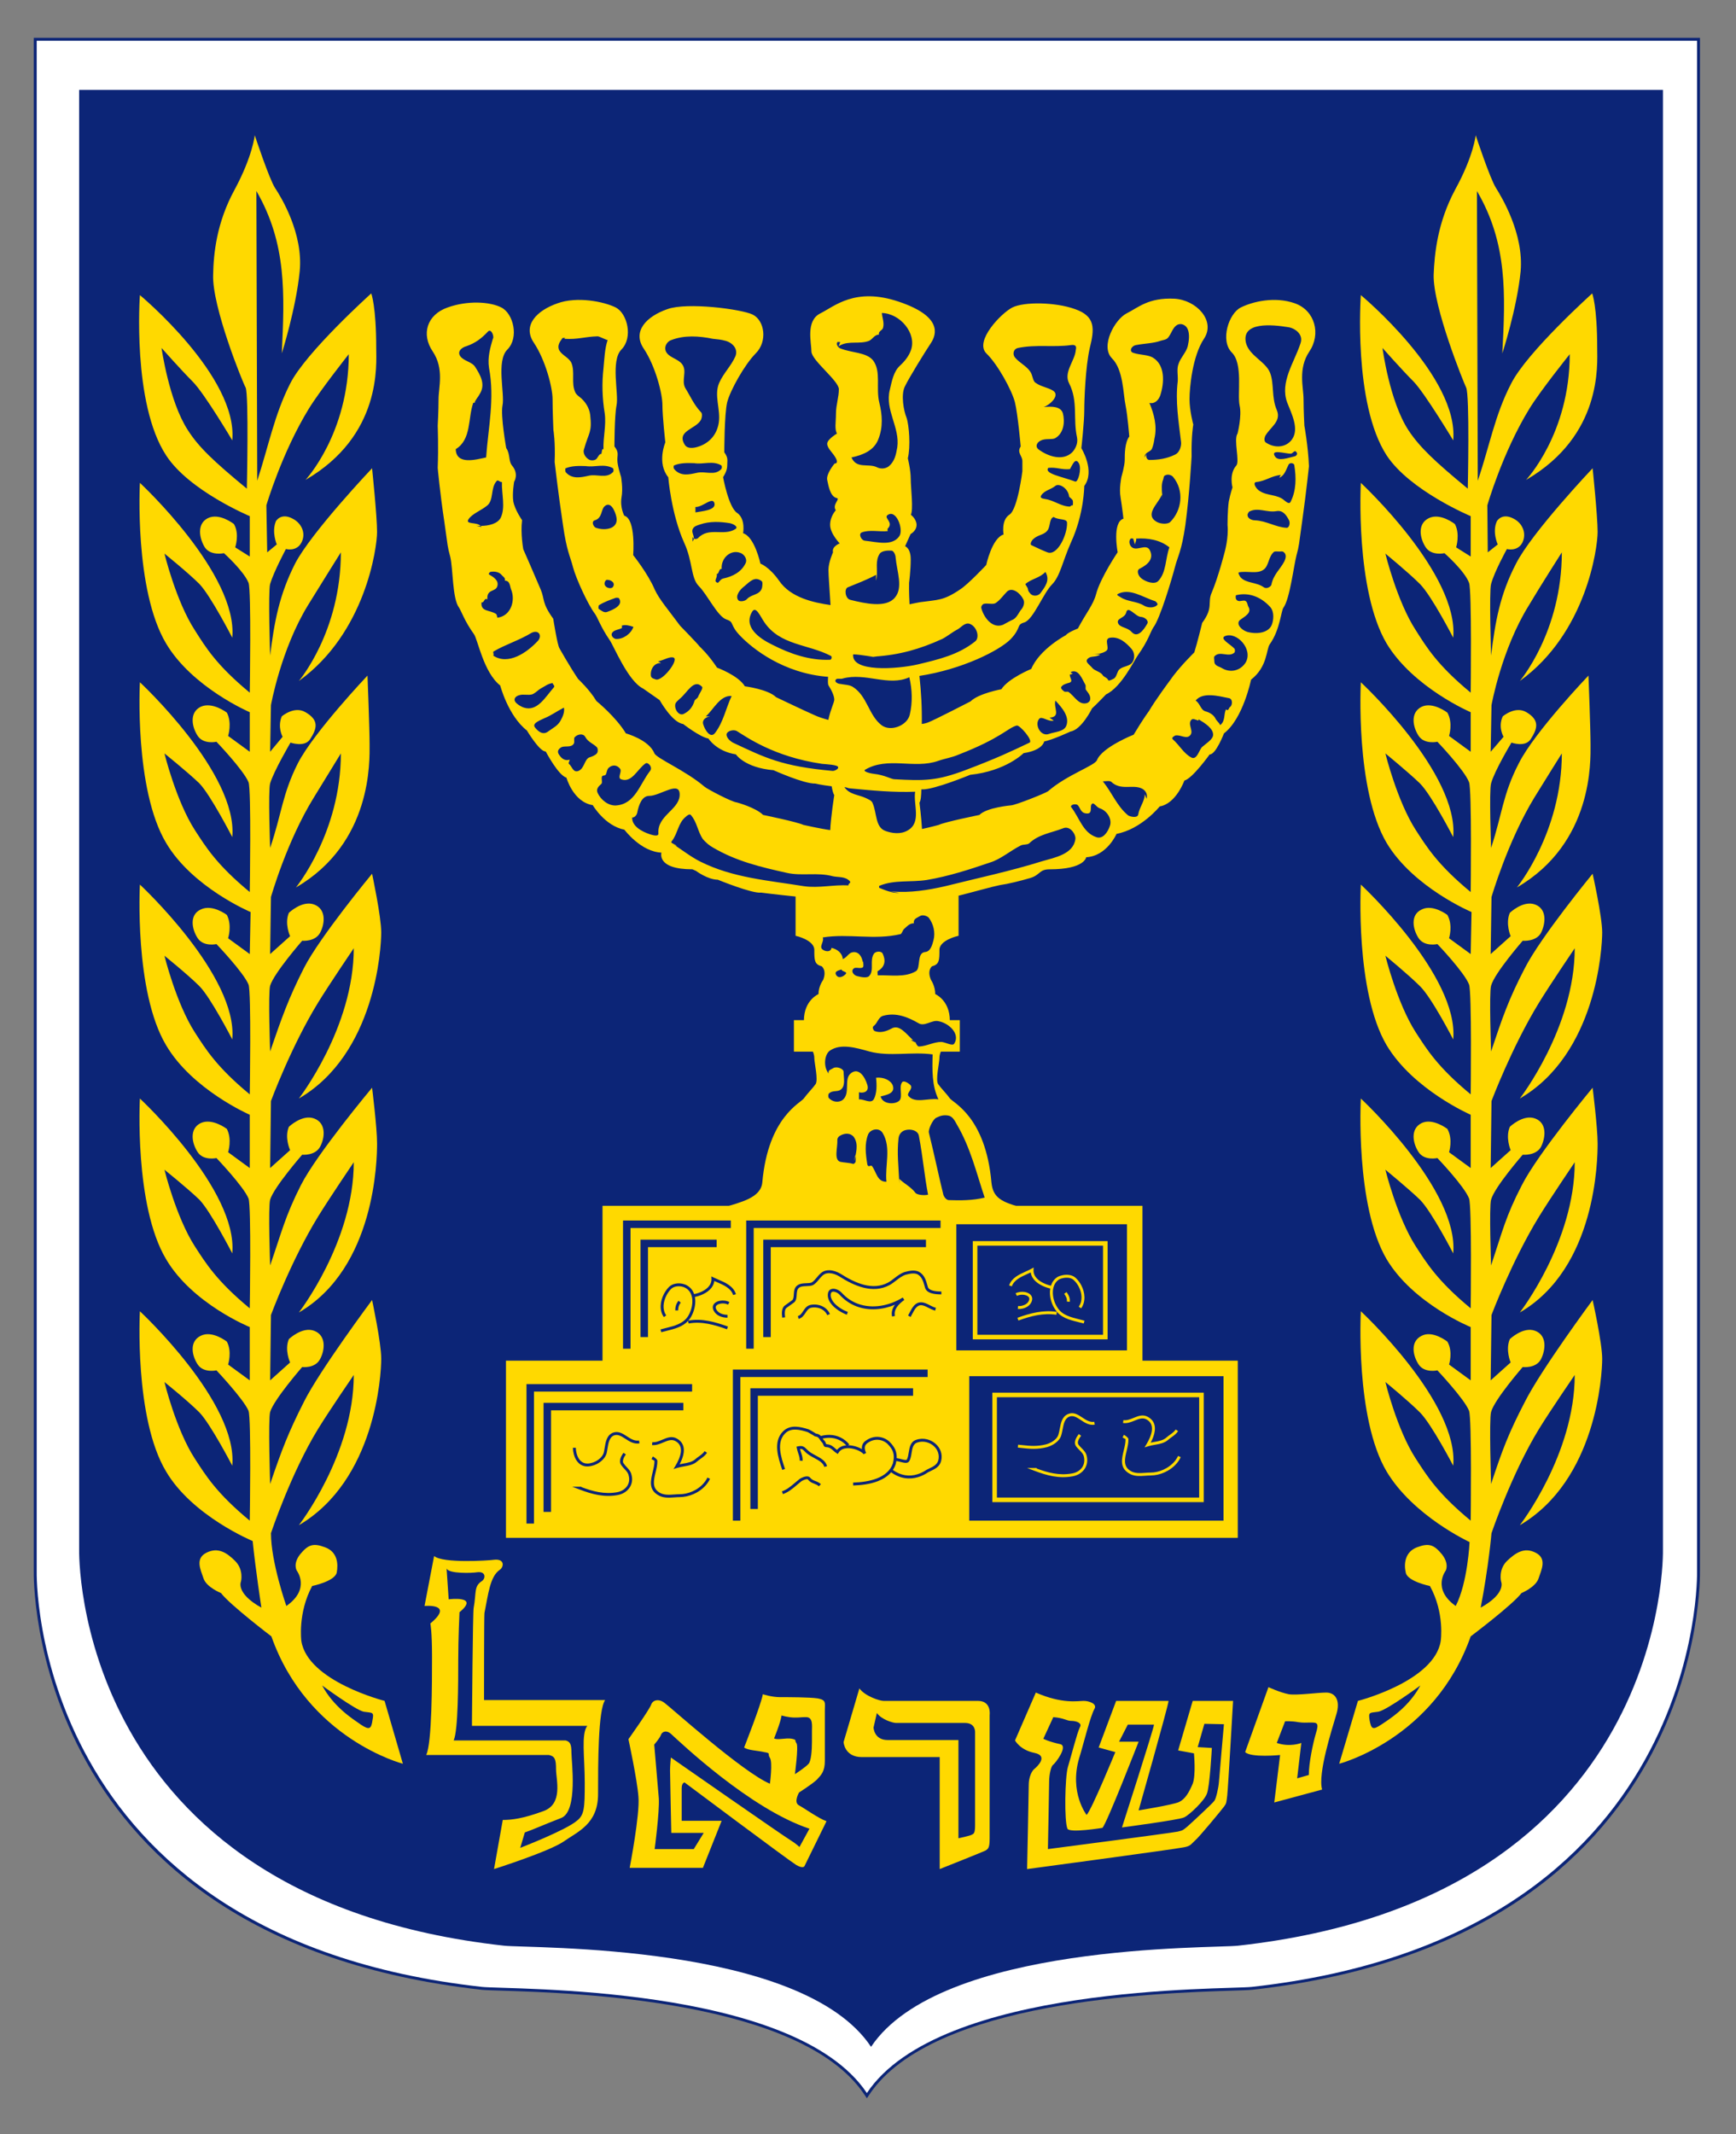 <?xml version="1.0" encoding="UTF-8" standalone="no"?>
<!-- Creator: CorelDRAW -->

<svg
   xmlns:dc="http://purl.org/dc/elements/1.1/"
   xmlns:cc="http://creativecommons.org/ns#"
   xmlns:rdf="http://www.w3.org/1999/02/22-rdf-syntax-ns#"
   xmlns:svg="http://www.w3.org/2000/svg"
   xmlns="http://www.w3.org/2000/svg"
   xmlns:sodipodi="http://sodipodi.sourceforge.net/DTD/sodipodi-0.dtd"
   xmlns:inkscape="http://www.inkscape.org/namespaces/inkscape"
   xml:space="preserve"
   width="118mm"
   height="145mm"
   shape-rendering="geometricPrecision"
   text-rendering="geometricPrecision"
   image-rendering="optimizeQuality"
   fill-rule="evenodd"
   clip-rule="evenodd"
   viewBox="0 0 1.18e+07 1.45e+07"
   id="svg2"
   sodipodi:version="0.32"
   inkscape:version="0.47 r22583"
   sodipodi:docname="ZZ1.svg"
   inkscape:output_extension="org.inkscape.output.svg.inkscape"
   version="1.1"><rect x="0" y="0" width="1.18e+07" height="1.45e+07" fill="#808080" stroke="none"/><defs
   id="defs51"><inkscape:perspective
     sodipodi:type="inkscape:persp3d"
     inkscape:vp_x="0 : 256.88977 : 1"
     inkscape:vp_y="0 : 1000 : 0"
     inkscape:vp_z="418.11023 : 256.88977 : 1"
     inkscape:persp3d-origin="209.05511 : 171.25985 : 1"
     id="perspective38" /><inkscape:perspective
     id="perspective2852"
     inkscape:persp3d-origin="0.5 : 0.33333333 : 1"
     inkscape:vp_z="1 : 0.5 : 1"
     inkscape:vp_y="0 : 1000 : 0"
     inkscape:vp_x="0 : 0.5 : 1"
     sodipodi:type="inkscape:persp3d" /><inkscape:perspective
     id="perspective2866"
     inkscape:persp3d-origin="0.5 : 0.33333333 : 1"
     inkscape:vp_z="1 : 0.5 : 1"
     inkscape:vp_y="0 : 1000 : 0"
     inkscape:vp_x="0 : 0.5 : 1"
     sodipodi:type="inkscape:persp3d" /><inkscape:perspective
     id="perspective2906"
     inkscape:persp3d-origin="0.5 : 0.33333333 : 1"
     inkscape:vp_z="1 : 0.5 : 1"
     inkscape:vp_y="0 : 1000 : 0"
     inkscape:vp_x="0 : 0.5 : 1"
     sodipodi:type="inkscape:persp3d" /><inkscape:perspective
     id="perspective3705"
     inkscape:persp3d-origin="0.5 : 0.33333333 : 1"
     inkscape:vp_z="1 : 0.5 : 1"
     inkscape:vp_y="0 : 1000 : 0"
     inkscape:vp_x="0 : 0.5 : 1"
     sodipodi:type="inkscape:persp3d" /></defs><sodipodi:namedview
   inkscape:window-height="968"
   inkscape:window-width="1277"
   inkscape:pageshadow="2"
   inkscape:pageopacity="0.0"
   guidetolerance="10.0"
   gridtolerance="10.0"
   objecttolerance="10.0"
   borderopacity="1.0"
   bordercolor="#666666"
   pagecolor="#ffffff"
   id="base"
   inkscape:zoom="0.76693542"
   inkscape:cx="248.91018"
   inkscape:cy="175.02452"
   inkscape:window-x="-1"
   inkscape:window-y="-4"
   inkscape:current-layer="Layer_x0020_1"
   showgrid="false"
   showguides="true"
   inkscape:guide-bbox="true"
   inkscape:window-maximized="0" />
 <g
   id="Layer_x0020_1">
  <path
   fill="#0077B9"
   fill-rule="nonzero"
   d="M1.15551e+007 276840l0 1.04006e+007 -70 0c210,12820 56220,2.49868e+006 -3.04411e+006,2.84253e+006l-140 0 -640 60c-23440,2420 -72180,3970 -140800,6120 -493670,15530 -2.03145e+006,63950 -2.46059e+006,706430l-16370 24500 -16410 -24500 -1640 -2440 -30 20c-431420,-640180 -1.96588e+006,-688490 -2.45892e+006,-704010 -69270,-2180 -118260,-3730 -141440,-6180l-140 0c-3.10033e+006,-343850 -3.04432e+006,-2.82971e+006 -3.04411e+006,-2.84253e+006l-70 0 0 -1.04006e+007 0 -19800 19800 0 1.12859e+007 0 19800 0 0 19800z"
   id="path6"
   style="fill:#0c2577;fill-opacity:1" />
  <path
   fill="white"
   d="m 11535300,276840 0,10400600 c 0,0 59400,2480630 -3026540,2822880 -186680,19800 -2121400,-19800 -2616400,721280 -495000,-741080 -2429720,-701480 -2616400,-721280 C 190020,13158070 249420,10677440 249420,10677440 l 0,-10400600 2638867.4,0 7233728.6,0 1413304,0 -20,0 z"
   id="path8"
   sodipodi:nodetypes="ccccccccccc" />
  <path
   fill="#0077B9"
   d="M1.13034e+007 610610l0 9.9197e+006c0,0 56570,2.36466e+006 -2.88794e+006,2.68995e+006 -175370,19800 -2.02241e+006,-19800 -2.49477e+006,687330 -469540,-707130 -2.31658e+006,-667530 -2.49478e+006,-687330 -2.94169e+006,-325290 -2.88794e+006,-2.68995e+006 -2.88794e+006,-2.68995e+006l0 -9.9197e+006 1.07654e+007 0z"
   id="path10"
   style="fill:#0c2577;fill-opacity:1" />
  <polygon
   fill="white"
   stroke="white"
   stroke-width="35560"
   points="8.39564e+06,1.04313e+07 8.39564e+06,9.26312e+06 7.7479e+06,9.26312e+06 7.7479e+06,8.21091e+06 4.11323e+06,8.21091e+06 4.11323e+06,9.26312e+06 3.457e+06,9.26312e+06 3.457e+06,1.04313e+07"
   id="polygon12"
   style="fill:#ffd900;fill-opacity:1;stroke:#ffd900;stroke-opacity:1" />
  <polygon
   fill="#0077B9"
   points="7.66022e+06,9.17544e+06 7.66022e+06,8.31839e+06 6.50052e+06,8.31839e+06 6.50052e+06,9.17544e+06"
   id="polygon14"
   style="fill:#0c2577;fill-opacity:1" />
  <polygon
   fill="#0077B9"
   points="8.31644e+06,1.03323e+07 8.31644e+06,9.35081e+06 6.5882e+06,9.35081e+06 6.5882e+06,1.03323e+07"
   id="polygon16"
   style="fill:#0c2577;fill-opacity:1" />
  <path
   fill="white"
   stroke="white"
   stroke-width="7620"
   d="M6.51183e+006 6.08288e+006l0 272500c0,0 -130110,28290 -130110,99000 0,67880 0,96170 -48090,107480 0,0 -39600,28290 -8480,99000 0,0 28280,39600 28280,96170 0,0 99000,39600 99000,178200l67890 0 0 206490 -127290 0c0,0 -11310,19800 -11310,48080 0,31110 -28290,147090 -8490,178200 19800,28280 59400,67880 79200,96170 19800,31110 243260,121630 282860,571370 11310,107480 70710,135770 217790,175370l-2.0422e+006 0c127280,-39600 263050,-67890 274360,-175370 39600,-449740 265890,-540260 282860,-571370 19800,-28290 59400,-67890 79200,-96170 19800,-31110 -8490,-147090 -8490,-178200 0,-28280 -11310,-48080 -11310,-48080l-127290 0 0 -206490 67890 0c0,-138600 99000,-178200 99000,-178200 0,-56570 31110,-96170 31110,-96170 28290,-70710 -11310,-99000 -11310,-99000 -48090,-11310 -48090,-39600 -48090,-107480 0,-70710 -127280,-99000 -127280,-99000l0 -267260c-138070,-13870 -237600,-26910 -237600,-26910 -59400,8490 -294170,-87680 -294170,-87680 -67880,0 -147080,-59400 -147080,-59400l-25460 -11320c-248910,0 -206480,-113140 -206480,-113140 -141430,-2830 -254570,-155570 -254570,-155570 -132940,-25460 -214970,-166880 -214970,-166880 -132940,-19800 -178200,-186690 -178200,-186690 -53740,-11310 -141430,-178190 -141430,-178190 -39600,5650 -127280,-141430 -127280,-141430 -127290,-99000 -181030,-305480 -181030,-305480 -113140,-87690 -152740,-313970 -178200,-347920 -65050,-90510 -84850,-155570 -101820,-181020 -45260,-59400 -39600,-265890 -59400,-345080 -19800,-73550 -14150,-56580 -39600,-234770 -31120,-206490 -45260,-367710 -45260,-367710 5660,-138600 0,-285690 0,-285690 0,0 5660,-101820 5660,-181020 0,-79200 39600,-206490 -39600,-325290 -79200,-115970 -39600,-246080 99000,-294160 132940,-48090 285680,-39600 362050,0 79200,39590 118800,200820 39600,280020 -79200,79200 -16970,302660 -33940,381850 -14150,70720 25450,291340 25450,291340 28290,39600 14150,87690 39600,118800 48090,56570 14150,107490 14150,107490 0,0 -14150,79200 -5660,135770 11310,59400 59400,127280 59400,127280 -11320,90520 8480,198000 8480,198000 0,0 73550,166880 118800,274370 28290,67880 5660,87680 84860,198000 0,0 28290,181020 42430,200820 0,0 67880,121630 127280,209320 0,0 79200,73540 124460,149910 0,0 132940,107480 200820,220630 0,0 155570,42420 192350,132940 14140,36770 209310,115970 342250,229110 19800,16970 186680,104650 220630,107480 0,0 127280,33950 178190,84860 0,0 234770,48090 274370,67880 0,0 116600,26350 187250,36070 3920,-92460 27720,-242550 27720,-242550 -7090,-9930 -13120,-32680 -18290,-62940 -75660,-9120 -114650,-19090 -114650,-19090 -76370,2830 -282850,-90510 -282850,-90510 -198000,-16970 -254570,-107480 -254570,-107480 -132940,-19800 -186690,-107490 -186690,-107490 -56570,-8480 -172540,-99000 -172540,-99000 -73540,-8480 -158400,-161230 -158400,-161230 -19800,-14140 -113140,-79190 -113140,-79190 -101830,-48090 -200820,-294170 -226280,-328120 -62230,-90510 -82030,-155570 -101830,-181020 -45260,-59400 -127280,-237600 -147080,-313970 -19800,-76370 -42430,-107490 -67890,-285680 -31110,-206490 -56570,-427110 -56570,-427110 5660,-138600 -8480,-217800 -8480,-217800 0,0 -5660,-130110 -5660,-209310 0,-79200 -48090,-265890 -127290,-384690 -79200,-115970 19800,-214970 158400,-263050 132940,-48090 313970,-11310 393170,28290 76370,39590 115970,200820 36770,280020 -76370,79200 -16970,302660 -33940,381850 -14140,70720 -14140,280030 -14140,280030 31110,39600 19800,50910 19800,90510 0,39600 25450,115970 25450,115970 0,0 14150,79200 2830,138600 -11310,70720 19800,127290 19800,127290 79200,19800 59400,265880 59400,265880 0,0 101830,127280 147080,234770 31120,67880 93350,138600 172550,246080 0,0 118790,121630 132940,141430 0,0 59400,53740 118800,144260 0,0 147080,53740 189510,127280 0,0 158400,19800 212140,73540 0,0 195170,93340 260220,121630 23120,11560 64570,25070 100120,34290 14060,-70930 41310,-122600 41310,-141780 0,-28280 -19800,-67880 -39600,-98990 -4370,-7300 -4410,-29070 -2260,-60230 -306650,-21280 -519290,-195490 -594560,-273540 -79200,-79200 -39600,-96170 -99000,-115970 -59400,-19800 -127280,-166890 -186680,-226290 -53750,-53740 -39600,-166880 -99000,-294160 -87690,-195170 -107490,-444090 -107490,-444090 -79200,-96170 -19800,-234770 -19800,-234770 0,0 -19800,-178190 -19800,-254560 0,-79200 -48080,-265890 -127280,-384690 -79200,-115970 19800,-214970 158400,-263050 132940,-48090 500650,0 577020,36770 79200,39600 99000,178200 19800,257400 -76370,76370 -175370,254570 -195170,333770 -19800,79200 -19800,342250 -19800,342250 28290,39600 19800,50910 19800,90510 0,36770 -28280,76370 -28280,76370 0,0 36770,206490 96170,246090 59400,39600 39600,138600 39600,138600 79190,19800 118790,206480 118790,206480 0,0 59400,19800 127290,115970 79200,115970 234770,149910 353570,166880l2990 490c-7160,-117820 -14310,-205640 -14310,-243740 0,-50910 31120,-118800 31120,-118800 -11320,-39600 48080,-59400 48080,-59400 0,0 -67880,-67880 -67880,-127280 0,-59400 39600,-99000 39600,-99000 -31120,-39600 39600,-79200 0,-87690 -39600,-11310 -50920,-79200 -59400,-118800 -8490,-39600 48080,-107480 48080,-107480 0,0 31120,0 11320,-39600 -19800,-39600 -59400,-67890 -59400,-99000 0,-28290 67880,-67880 67880,-67880 -19800,-28290 -8480,-79200 -8480,-135770 0,-59400 19800,-110320 19800,-166890 0,-59400 -186690,-198000 -186690,-257400 0,-59400 -39600,-206480 59400,-254570 96170,-48080 234770,-178190 528940,-79190 294170,98990 254570,217790 217800,274360 -39600,59400 -149920,237600 -178200,297000 -28290,56570 -8490,166890 11310,214970 16970,48090 28290,195170 8490,274370 0,0 19800,79200 19800,138600 0,59400 19800,214970 0,246080 0,0 39600,28290 39600,67890 0,39600 -39600,59400 -39600,59400l-39600 87680c0,0 39600,8490 39600,87690 0,79190 -11320,158390 -11320,158390 0,0 -1840,62720 3570,150990 30820,-6510 57470,-12190 75630,-15220 118800,-16970 158400,-8480 274370,-87680 53740,-33940 178200,-166880 178200,-166880 0,0 39600,-186690 118800,-206490 0,0 -19800,-99000 39600,-135770 56570,-39600 87680,-297000 87680,-297000 0,0 0,-28280 0,-67880 0,-39600 -39600,-59400 -11310,-99000 0,0 -19800,-223450 -39600,-302650 -19800,-79200 -115970,-257400 -195170,-333770 -79200,-79200 99000,-265890 175370,-305480 79200,-39600 291340,-36780 424280,11310 135770,48080 130110,127280 96170,263050 -28280,127290 -36770,345090 -36770,424290 0,76370 -19800,254560 -19800,254560 0,0 96170,155570 19800,254570 0,0 0,189520 -90510,384690 -56570,127280 -73540,229110 -127290,282850 -59400,59400 -127280,237600 -186680,257400 -59400,16970 -19800,36770 -96170,115970 -74980,74980 -324900,203220 -620140,247860 11840,106930 18610,220250 16430,333840 15540,-1390 30750,-4550 46490,-10340 39600,-14140 291340,-144250 291340,-144250 53740,-53740 209310,-82030 209310,-82030 45250,-73540 203650,-138600 203650,-138600 56570,-135770 234770,-229110 234770,-229110 14150,-19800 82030,-45260 82030,-45260 56570,-107480 104660,-161220 124460,-234770 28280,-110310 147080,-285680 147080,-285680 0,0 -39600,-206480 39600,-226280 0,0 -8490,-76370 -19800,-147090 -11310,-59400 5660,-138600 5660,-138600 0,0 22630,-76370 22630,-115970 0,-39600 0,-118800 31110,-158390 0,0 -11310,-141430 -25460,-212150 -16970,-79190 -14140,-243250 -93340,-322450 -79200,-79200 19800,-260230 99000,-299830 79200,-39590 147080,-107480 322450,-98990 147090,8480 277200,147080 198000,265880 -79200,118800 -99000,333770 -99000,412970 0,79200 25460,172540 25460,172540 0,0 -14140,76370 -11310,214970 0,0 -14150,260220 -42430,466710 -25460,178190 -50920,209310 -70720,285680 -19800,76370 -101820,353570 -147080,410140 -16970,25450 -36770,93340 -101830,183850 -25460,33950 -113140,220630 -217800,268720 0,0 -76370,79190 -96170,96170 0,0 -70710,144250 -144250,155570 0,0 -127290,59390 -181030,67880 0,0 -5660,59400 -138600,79200 0,0 -118800,121630 -362050,147080 0,0 -246080,101830 -325280,99000l-9730 -450c-390,45430 -3590,80770 -12900,93790 0,0 12660,99450 17740,184140 56780,-11730 118030,-28570 118030,-28570 39600,-19790 277200,-67880 277200,-67880 48080,-50910 214960,-65060 214960,-65060 33950,-2830 231950,-82020 251740,-96170 130120,-113140 316800,-172540 333770,-212140 33950,-87680 248910,-172540 248910,-172540 67890,-113140 104660,-161230 104660,-161230 42430,-73540 141430,-206480 141430,-206480 59400,-87680 166880,-192340 166880,-192340 19800,-62230 53740,-200830 53740,-200830 79200,-107480 33950,-138600 65060,-206480 45260,-107490 87690,-274370 87690,-274370 0,0 28280,-99000 19800,-186680 0,0 0,-99000 8480,-158400 11320,-56570 25460,-96170 25460,-96170 0,0 -25460,-90520 25460,-147090 25450,-31110 -19800,-178200 8480,-217790 0,0 31110,-121630 14140,-192350 -16970,-79190 25460,-282850 -53740,-362050 -79200,-79200 -19800,-260230 59400,-299820 79200,-39600 229110,-76380 364880,-28290 135770,48080 175370,206480 96170,322450 -79200,118800 -39600,246090 -39600,325290 0,79200 5660,181020 5660,181020 0,0 25460,138600 31110,274370 0,0 -16970,164060 -45250,367710 -25460,178200 -19800,164060 -39600,237600 -19800,79200 -45260,294170 -87690,353570 -16970,19800 -22620,149910 -93340,248910 -25460,36770 -14140,152740 -127280,240430 0,0 -53750,265880 -183860,364880 0,0 -56570,147080 -96170,141430 0,0 -118800,166880 -172540,178190 0,0 -56570,158400 -166880,175370 0,0 -124460,155570 -294170,186690 0,0 -65060,152740 -206490,158400 0,0 -5650,82020 -246080,82020 -73540,0 -65060,39600 -132940,59400 -67890,19800 -147090,39600 -206480,48090 -44200,8420 -185460,48140 -282860,72580z"
   id="path18"
   style="fill:#ffd900;fill-opacity:1;stroke:#ffd900;stroke-opacity:1" />
  <g
   id="_24599736">
   <path
   id="_46086368"
   fill="white"
   d="M1.74291e+006 1.29794e+006c206750,357630 191540,699420 172540,1.10314e+006 0,0 96170,-302660 121630,-557230 25450,-257390 -127290,-506310 -166890,-565710 -39600,-59390 -138600,-359220 -138600,-359220 0,0 -14140,141430 -135770,367710 -124450,226280 -144250,438420 -147080,579850 -8490,217800 203650,738250 220620,766540 22630,48080 8490,687330 8490,687330 -226280,-186680 -328110,-282850 -401650,-398820 -127290,-195170 -178200,-557220 -178200,-557220 0,0 132940,149910 212140,229110 79200,79200 268710,398820 268710,398820 39600,-432770 -627940,-987160 -627940,-987160 0,0 -53740,735420 178200,1.08899e+006 155570,240430 568540,412970 568540,412970l0 274370 -99000 -62230c0,0 31120,-90520 -8480,-158400 0,0 -99000,-79200 -178200,-39600 -76370,39600 -56570,138600 -19800,198000 39600,59400 130110,39600 130110,39600 0,0 132940,118800 166880,200820 19800,48090 8490,746740 8490,746740 -226280,-186680 -299830,-308310 -373370,-424280 -127280,-195170 -206480,-520450 -206480,-520450 0,0 158400,127280 237600,206480 76370,79200 223450,364880 223450,364880 39600,-432770 -627940,-1.05222e+006 -627940,-1.05222e+006 0,0 -39590,726940 178200,1.09182e+006 178200,299830 568540,466710 568540,466710l0 268710 -147080 -107480c0,0 28280,-87690 -8490,-158400 0,0 -99000,-76370 -178200,-39600 -79200,39600 -59400,138600 -19800,198000 39600,59400 127290,39600 127290,39600 0,0 183850,192340 217790,274370 19800,48080 8490,746730 8490,746730 -226280,-186680 -299830,-308310 -373370,-421450 -127280,-198000 -206480,-520450 -206480,-520450 0,0 158400,127280 237600,203650 76370,79200 223450,364880 223450,364880 39600,-432760 -627940,-1.05221e+006 -627940,-1.05221e+006 0,0 -39590,726930 178200,1.09181e+006 178200,302660 574200,469540 574200,469540l-5660 285680 -147080 -107480c0,0 28280,-87680 -8490,-158400 0,0 -99000,-76370 -178200,-36770 -79200,36770 -59400,135770 -19800,195170 39600,59400 127290,39600 127290,39600 0,0 183850,192340 217790,274370 19800,48080 8490,746730 8490,746730 -226280,-186680 -299830,-308310 -373370,-421450 -127280,-198000 -206480,-520450 -206480,-520450 0,0 158400,127280 237600,206480 76370,76370 223450,362060 223450,362060 39600,-432770 -627940,-1.05222e+006 -627940,-1.05222e+006 0,0 -39590,726930 178200,1.09182e+006 178200,302650 568540,472360 568540,472360l0 362060 -147080 -107490c0,0 28280,-87680 -8490,-158400 0,0 -99000,-76370 -178200,-39600 -79200,39600 -59400,138600 -19800,198000 39600,59400 127290,39600 127290,39600 0,0 183850,192340 217790,274370 19800,48090 8490,746740 8490,746740 -226280,-186690 -299830,-308320 -373370,-421460 -127280,-198000 -206480,-520450 -206480,-520450 0,0 158400,127290 237600,203660 76370,79190 223450,364880 223450,364880 39600,-432770 -627940,-1.05222e+006 -627940,-1.05222e+006 0,0 -39590,726940 178200,1.09182e+006 178200,302650 568540,461050 568540,461050l0 362050 -147080 -107480c0,0 28280,-87690 -8490,-155570 0,0 -99000,-79200 -178200,-39600 -79200,39600 -59400,135770 -19800,195170 39600,59400 127290,39600 127290,39600 0,0 183850,195170 217790,274370 19800,50910 8490,746730 8490,746730 -226280,-186680 -299830,-308310 -373370,-421450 -127280,-195170 -206480,-520450 -206480,-520450 0,0 158400,127280 237600,206480 76370,79200 223450,362060 223450,362060 39600,-429940 -627940,-1.04939e+006 -627940,-1.04939e+006 0,0 -39590,726930 178200,1.08898e+006 178200,302660 588340,472370 588340,472370 19800,195170 59400,452570 59400,452570 -178200,-99000 -138600,-178200 -138600,-178200 0,0 19800,-79200 -39600,-138600 -56570,-56570 -115970,-96170 -195170,-56570 -79200,39600 -39600,115970 -19800,175370 19800,59400 118800,99000 118800,99000 59400,79200 342250,294170 342250,294170 246090,698650 893820,865530 893820,865530l-124450 -427110c0,0 -523280,-132940 -565710,-407310 0,0 -25460,-189510 73540,-373370 0,0 152740,-31110 166890,-90510 11310,-59400 5650,-141430 -79200,-172540 -82030,-31110 -115970,-16970 -169720,48080 -50910,65060 -22620,110320 -22620,110320 0,0 96170,124450 -70720,240420 0,0 -104650,-296990 -104650,-494990 0,0 135770,-407310 319620,-707140 76370,-124450 243260,-367710 243260,-367710 0,540250 -373370,1.02111e+006 -373370,1.02111e+006 520450,-305490 560050,-1.02111e+006 560050,-1.13142e+006 0,-107490 -62230,-398830 -62230,-398830 0,0 -356390,478030 -463880,693000 -107480,212140 -149910,325280 -229110,557220 0,0 -14140,-438420 0,-489340 25460,-84850 217800,-305480 217800,-305480 0,0 87680,11310 121620,-53740 33950,-62230 42430,-161230 -39600,-192340 -82020,-31120 -172540,56570 -172540,56570 -31110,73540 8490,158400 8490,158400l-135770 121620 5660 -444080c0,0 135770,-367710 319620,-667530 76370,-124460 243260,-370540 243260,-370540 0,540250 -373370,1.0211e+006 -373370,1.0211e+006 520450,-302650 531760,-1.0409e+006 531760,-1.14839e+006 0,-107480 -33940,-379020 -33940,-379020 0,0 -376190,449740 -483680,661880 -107480,212140 -130110,316790 -209310,545910 0,0 -14140,-396000 0,-446910 25460,-84860 217800,-305490 217800,-305490 0,0 87680,8490 121620,-53740 33950,-62230 42430,-161230 -39600,-192340 -82020,-31110 -172540,56570 -172540,56570 -31110,73540 8490,158400 8490,158400l-135770 121630 5660 -455400c0,0 135770,-367710 319620,-667540 76370,-124450 243260,-370530 243260,-370530 0,540250 -373370,1.0211e+006 -373370,1.0211e+006 520450,-302650 560050,-1.0211e+006 560050,-1.12859e+006 0,-107480 -62230,-398820 -62230,-398820 0,0 -356390,429930 -463880,642080 -107480,212140 -149910,336590 -229110,565700 0,0 -14140,-395990 0,-446910 25460,-84850 217800,-305480 217800,-305480 0,0 87680,8490 121620,-53740 33950,-62230 42430,-161230 -39600,-192340 -82020,-31120 -172540,56570 -172540,56570 -31110,73540 8490,158400 8490,158400l-135770 121620 5660 -387510c0,0 107480,-379020 291340,-676020 76370,-124450 183850,-299820 183850,-299820 0,537420 -305480,910790 -305480,910790 520450,-302660 500650,-862710 500650,-970190 0,-110320 -14140,-469540 -14140,-469540 0,0 -362060,381850 -472370,593990 -107480,212140 -110310,345090 -189510,577030 0,0 -14140,-387510 0,-438430 25460,-84850 138600,-277200 138600,-277200 0,0 96170,33950 132940,-22620 48080,-73550 62230,-130120 -31120,-183860 -76370,-45260 -161220,28290 -161220,28290 -31120,73540 5660,138600 5660,138600l-84860 101820 5660 -316790c0,0 67880,-379030 251740,-678850 76370,-124460 223450,-359230 223450,-359230 0,540250 -285680,874020 -285680,874020 452570,-325280 531760,-905130 531760,-1.01262e+006 0,-107480 -33940,-432770 -33940,-432770 0,0 -412970,435600 -523280,647740 -107480,212140 -141430,396000 -169710,625110 0,0 -14140,-435600 0,-486510 25460,-84860 107480,-237600 107480,-237600 0,0 70720,19800 104660,-42430 33940,-62220 2830,-132940 -59400,-164050 -79200,-42430 -113140,16970 -113140,16970 -31120,73540 5660,158400 5660,158400l-65060 53740 -5660 -319630c0,0 104660,-356390 288510,-656220 76370,-124450 271540,-370540 271540,-370540 0,540260 -294170,854220 -294170,854220 520460,-302650 480860,-786330 480860,-893820 0,-288510 -33950,-373360 -33950,-373360 0,0 -444080,398820 -551560,613790 -107490,212140 -147090,427110 -223460,659050 -1880,-656220 -3760,-1.31244e+006 -5650,-1.96867e+006z"
   style="fill:#ffd900;fill-opacity:1" />
   <path
   id="_24599776"
   fill="#0077B9"
   d="M2.18982e+006 1.14524e+007c0,0 226280,166880 282850,178190 59400,8490 70710,0 59400,56580 -8490,59390 -19800,70710 -79200,31110 -56570,-39600 -183850,-118800 -263050,-265880z"
   style="fill:#0c2577;fill-opacity:1" />
  </g>
  <g
   id="_24600528">
   <path
   id="_24598960"
   fill="white"
   d="M 10138080,10417170 C 10138080,10417170 10119354,10638676 10064530,10923480 C 10242730,10824480 10203130,10745280 10203130,10745280 C 10203130,10745280 10183330,10666080 10242730,10606680 C 10302130,10550110 10361530,10510510 10437900,10550110 C 10517100,10589710 10477500,10666080 10457700,10725480 C 10437900,10784880 10341730,10824480 10341730,10824480 C 10282330,10903680 9996650,11118650 9996650,11118650 C 9750560,11817300 9102830,11984180 9102830,11984180 L 9230110,11557070 C 9230110,11557070 9750560,11424130 9792990,11149760 C 9792990,11149760 9821280,10960250 9719450,10776390 C 9719450,10776390 9566710,10745280 9555390,10685880 C 9541250,10626480 9549740,10544450 9631760,10513340 C 9713790,10482230 9747730,10496370 9801480,10561420 C 9852390,10626480 9826930,10671740 9826930,10671740 C 9826930,10671740 9730760,10796190 9894820,10912160 C 9976636.3,10753984 9989035.4,10477764 9989035.4,10477764 C 9989035.4,10477764 9606310,10301200 9425280,9998540 C 9210310,9636490 9249910,8909560 9249910,8909560 C 9249910,8909560 9917450,9529010 9877850,9958950 C 9877850,9958950 9730770,9676090 9651570,9596890 C 9572370,9517690 9416800,9390410 9416800,9390410 C 9416800,9390410 9496000,9715690 9623280,9910860 C 9696820,10024000 9770370,10145630 9996650,10332310 C 9996650,10332310 10005130,9636490 9985340,9585580 C 9954220,9506380 9770370,9311210 9770370,9311210 C 9770370,9311210 9682680,9331010 9643080,9271610 C 9603480,9212210 9583680,9116040 9662880,9076440 C 9739250,9036840 9838250,9116040 9838250,9116040 C 9877850,9183920 9849560,9271610 9849560,9271610 L 9996650,9379090 L 9996650,9017040 C 9996650,9017040 9606310,8858640 9425280,8555990 C 9210310,8191110 9249910,7464170 9249910,7464170 C 9249910,7464170 9917450,8083620 9877850,8516390 C 9877850,8516390 9730770,8230700 9651570,8151510 C 9572370,8075140 9416800,7947850 9416800,7947850 C 9416800,7947850 9496000,8270300 9623280,8468300 C 9696820,8581440 9770370,8703070 9996650,8889760 C 9996650,8889760 10005130,8191110 9985340,8143020 C 9954220,8060990 9770370,7868650 9770370,7868650 C 9770370,7868650 9682680,7888450 9643080,7829050 C 9603480,7769650 9583680,7670650 9662880,7631050 C 9739250,7594280 9838250,7670650 9838250,7670650 C 9877850,7741370 9849560,7829050 9849560,7829050 L 9996650,7936540 L 9996650,7574480 C 9996650,7574480 9606310,7404770 9425280,7102120 C 9210310,6737230 9249910,6010300 9249910,6010300 C 9249910,6010300 9917450,6629750 9877850,7062520 C 9877850,7062520 9730770,6776830 9651570,6700460 C 9572370,6621260 9416800,6493980 9416800,6493980 C 9416800,6493980 9496000,6816430 9623280,7014430 C 9696820,7127570 9770370,7249200 9996650,7435880 C 9996650,7435880 10005130,6737230 9985340,6689150 C 9954220,6607120 9770370,6414780 9770370,6414780 C 9770370,6414780 9682680,6434580 9643080,6375180 C 9603480,6315780 9583680,6216780 9662880,6180010 C 9739250,6140410 9838250,6216780 9838250,6216780 C 9877850,6287500 9849560,6375180 9849560,6375180 L 9996650,6482660 L 10002310,6196980 C 10002310,6196980 9606310,6030100 9425280,5727440 C 9210310,5362560 9249910,4635630 9249910,4635630 C 9249910,4635630 9917450,5255080 9877850,5687840 C 9877850,5687840 9730770,5402160 9651570,5322960 C 9572370,5246590 9416800,5119310 9416800,5119310 C 9416800,5119310 9496000,5441760 9623280,5639760 C 9696820,5752900 9770370,5874530 9996650,6061210 C 9996650,6061210 10005130,5362560 9985340,5314480 C 9954220,5232450 9770370,5040110 9770370,5040110 C 9770370,5040110 9682680,5059910 9643080,5000510 C 9603480,4941110 9583680,4842110 9662880,4802510 C 9739250,4765740 9838250,4842110 9838250,4842110 C 9877850,4912820 9849560,5000510 9849560,5000510 L 9996650,5107990 L 9996650,4839280 C 9996650,4839280 9606310,4672400 9425280,4372570 C 9210310,4007690 9249910,3280750 9249910,3280750 C 9249910,3280750 9917450,3900200 9877850,4332970 C 9877850,4332970 9730770,4047290 9651570,3968090 C 9572370,3888890 9416800,3761610 9416800,3761610 C 9416800,3761610 9496000,4086890 9623280,4282060 C 9696820,4398030 9770370,4519660 9996650,4706340 C 9996650,4706340 10005130,4007690 9985340,3959600 C 9954220,3877580 9818450,3758780 9818450,3758780 C 9818450,3758780 9730770,3778580 9691170,3719180 C 9651570,3659780 9631770,3560780 9710970,3521180 C 9790170,3481580 9889160,3560780 9889160,3560780 C 9925940,3628660 9897650,3719180 9897650,3719180 L 9996650,3781410 L 9996650,3507040 C 9996650,3507040 9583680,3334500 9425280,3094070 C 9196170,2740500 9249910,2005080 9249910,2005080 C 9249910,2005080 9917450,2559470 9877850,2992240 C 9877850,2992240 9685510,2672620 9609140,2593420 C 9529940,2514220 9397000,2364310 9397000,2364310 C 9397000,2364310 9445080,2726360 9572370,2921530 C 9648740,3037500 9750570,3133670 9976850,3320350 C 9976850,3320350 9990990,2681100 9965540,2633020 C 9951390,2604730 9739250,2084280 9744910,1866480 C 9750570,1725050 9770370,1512910 9891990,1286630 C 10016450,1060350 10030590,918920 10030590,918920 C 10030590,918920 10129590,1218750 10169190,1278140 C 10205960,1337540 10358700,1586460 10336070,1843850 C 10310620,2098420 10211620,2401080 10211620,2401080 C 10232940,1998250 10247450,1653580 10039080,1297940 L 10039080,1297940 C 10040970,1954170 10042850,2610390 10044730,3266610 C 10123930,3034670 10160700,2819700 10271020,2607560 C 10378500,2392590 10822580,1993770 10822580,1993770 C 10822580,1993770 10856530,2078620 10856530,2367130 C 10856530,2474620 10893300,2958300 10372850,3260950 C 10372850,3260950 10669840,2946990 10669840,2406730 C 10669840,2406730 10471840,2652820 10395470,2777270 C 10211620,3077100 10109790,3433490 10109790,3433490 L 10112620,3753120 L 10180500,3699380 C 10180500,3699380 10140900,3614520 10174850,3540980 C 10174850,3540980 10208790,3481580 10287990,3524010 C 10350220,3555120 10378500,3625840 10347390,3688060 C 10313450,3750290 10242730,3730490 10242730,3730490 C 10242730,3730490 10157880,3883230 10135250,3968090 C 10121110,4019000 10135250,4454600 10135250,4454600 C 10163530,4225490 10194650,4041630 10304960,3829490 C 10412450,3617350 10825410,3181750 10825410,3181750 C 10825410,3181750 10859350,3507040 10859350,3614520 C 10859350,3722010 10782980,4301860 10330420,4627140 C 10330420,4627140 10616100,4293370 10616100,3753120 C 10616100,3753120 10466190,3987890 10392650,4112350 C 10205960,4412170 10138080,4791200 10138080,4791200 L 10132420,5107990 L 10220100,5006170 C 10220100,5006170 10180500,4941110 10214450,4867570 C 10214450,4867570 10299300,4794020 10375670,4839280 C 10466190,4893020 10452040,4949590 10403960,5023140 C 10367190,5079710 10273850,5045760 10273850,5045760 C 10273850,5045760 10157880,5238110 10135250,5322960 C 10121110,5373880 10135250,5761390 10135250,5761390 C 10211620,5529450 10214450,5396500 10324760,5184360 C 10432240,4972220 10797130,4590370 10797130,4590370 C 10797130,4590370 10811270,4949590 10811270,5059910 C 10811270,5167390 10831070,5727440 10310620,6030100 C 10310620,6030100 10616100,5656730 10616100,5119310 C 10616100,5119310 10505790,5294680 10429420,5419130 C 10248390,5716130 10138080,6095150 10138080,6095150 L 10132420,6482660 L 10268190,6361040 C 10268190,6361040 10231420,6276180 10262530,6202640 C 10262530,6202640 10353050,6114950 10435070,6146070 C 10517100,6177180 10505790,6276180 10474670,6338410 C 10440730,6400640 10350220,6392150 10350220,6392150 C 10350220,6392150 10157880,6612780 10135250,6697630 C 10121110,6748550 10135250,7144540 10135250,7144540 C 10211620,6915430 10254050,6790980 10364360,6578840 C 10471840,6366690 10825410,5936760 10825410,5936760 C 10825410,5936760 10890470,6228100 10890470,6335580 C 10890470,6443070 10850870,7161520 10330420,7464170 C 10330420,7464170 10703790,6983320 10703790,6443070 C 10703790,6443070 10536900,6689150 10460530,6813600 C 10276680,7113430 10138080,7481140 10138080,7481140 L 10132420,7936540 L 10268190,7814910 C 10268190,7814910 10231420,7730050 10262530,7656510 C 10262530,7656510 10353050,7568830 10435070,7599940 C 10517100,7631050 10505790,7730050 10474670,7792280 C 10440730,7854510 10350220,7846020 10350220,7846020 C 10350220,7846020 10157880,8066650 10135250,8151510 C 10121110,8202420 10135250,8598420 10135250,8598420 C 10211620,8369300 10234250,8264650 10344560,8052510 C 10452040,7840370 10825410,7390630 10825410,7390630 C 10825410,7390630 10859350,7662170 10859350,7769650 C 10859350,7877140 10850870,8615390 10330420,8918040 C 10330420,8918040 10703790,8437190 10703790,7896940 C 10703790,7896940 10536900,8143020 10460530,8267480 C 10276680,8567300 10138080,8935010 10138080,8935010 L 10132420,9379090 L 10268190,9257470 C 10268190,9257470 10231420,9172610 10262530,9099070 C 10262530,9099070 10353050,9011380 10435070,9042500 C 10517100,9073610 10505790,9172610 10474670,9234840 C 10440730,9299890 10350220,9288580 10350220,9288580 C 10350220,9288580 10157880,9509210 10135250,9594060 C 10121110,9644980 10135250,10083400 10135250,10083400 C 10211620,9851460 10254050,9738320 10364360,9526180 C 10471840,9311210 10825410,8833180 10825410,8833180 C 10825410,8833180 10890470,9124520 10890470,9232010 C 10890470,9342320 10850870,10057940 10330420,10363430 C 10330420,10363430 10703790,9882570 10703790,9342320 C 10703790,9342320 10536900,9585580 10460530,9710030 C 10276680,10009860 10138080,10417170 10138080,10417170 z "
   sodipodi:nodetypes="cccccscccccccscccccccscccccsccccccccccccccsccccccccccccccsccccccccccccccsccccccccscccccsscccccccccccccccccccccccsccccccccccccccscccccccsccccccscccccccsccccccscccccccsccccccscccccccsccccccscccc"
   style="fill:#ffd900;fill-opacity:1" />
   <path
   id="_25242176"
   fill="#0077B9"
   d="M9.65434e+006 1.14524e+007c0,0 -226280,166880 -285680,178190 -59400,8490 -67890,0 -59400,56580 11310,59390 19800,70710 79200,31110 59400,-39600 186680,-118800 265880,-265880z"
   style="fill:#0c2577;fill-opacity:1" />
  </g>
  <g
   id="_25243192">
   <path
   id="_24600336"
   fill="white"
   d="M5.84147e+006 1.14722e+007l-107490 364880c0,0 5660,101830 124460,101830 115970,0 528940,0 528940,0l0 760870c0,0 299820,-118790 313960,-127280 14150,-11310 25460,-14140 25460,-79200 0,-62230 0,-840080 0,-840080 0,0 14140,-96170 -79200,-96170 -93340,0 -619450,0 -642080,0 -25460,0 -124450,-31110 -164050,-84850zm1.1993e+006 28280l-141430 325280c0,0 33940,65060 132940,84860 96170,19800 16970,93340 0,107480 -19800,14150 -39600,59400 -39600,107490 0,48080 -11310,574190 -11310,574190 0,0 989990,-132940 1.0607e+006,-147080 50920,-8490 50920,-19800 79200,-45260 28290,-22630 186690,-214970 200830,-234770 14140,-19800 14140,-25450 19800,-73540 5660,-48080 39600,-642080 39600,-642080l-274370 0 -99000 336600 107490 19800c0,0 14140,147080 -8490,206480 -25460,59400 -50910,104660 -93340,124460 -45260,19800 -274370,56570 -274370,56570 0,0 200830,-707140 203650,-743910l-356390 0 -118800 316800 113140 31110c0,0 -161230,393170 -195170,427110 0,0 -118800,-152740 -50910,-384680 28280,-90510 76370,-288510 104650,-336600 19800,-33940 -36770,-53740 -73540,-53740 -39600,0 -144250,22630 -325280,-56570zm1.58115e+006 -36770c0,0 79200,36770 138600,48090 56570,8480 195170,-11320 254570,-11320 59400,0 99000,50920 67890,149910 -28290,96170 -127290,401660 -96170,509140l-325290 87690 39600 -322460c0,0 -197990,19800 -237590,-19800l158390 -441250zm-3.7167e+006 907960l-127290 319630 -497820 0c0,0 70710,-364880 59400,-483680 -8490,-115970 -67890,-390340 -67890,-390340 0,0 147090,-206490 155570,-237600 11320,-28280 50920,-39600 90520,-8480 39600,28280 528940,469530 715620,548730 0,0 19800,-147080 0,-175370 -19800,-31110 11310,-31110 -39600,-39600 -48090,-11310 -107480,-11310 -135770,-31110 0,0 115970,-294170 127280,-362050 0,0 59400,19800 115970,19800 59400,0 198000,0 257400,8480 59400,11320 48090,31120 48090,79200 0,48090 0,305480 0,345080 0,73540 -25460,96170 -53750,127290 -28280,28280 -121620,87680 -121620,87680 0,0 -39600,67890 0,87690 36770,19800 135770,90510 186680,107480l-149910 305480c0,0 -8490,19800 -56570,-8480 -50920,-31120 -758050,-560050 -758050,-560050 0,0 -19800,0 -19800,39600 0,39600 0,220620 0,220620l271540 0zm-1.95453e+006 -1.79895e+006l-65050 339420c0,0 206480,-19800 39600,118800 0,0 11310,48090 11310,226290 0,175370 0,588330 -39600,667530l834420 0c39600,8490 48090,28290 48090,96170 0,70720 50910,237600 -87690,285690 -138600,50910 -214970,59400 -274370,59400l-59390 333760c0,0 373360,-118790 472360,-186680 96170,-67880 234770,-118800 234770,-322450 0,-206490 0,-571370 48090,-639250l-823110 0 0 -50920c0,0 0,-514790 2830,-540250 25460,-124460 36770,-248910 104650,-294170 28290,-19800 33950,-76370 -39590,-67880 -39600,5650 -347920,25450 -407320,-25460z"
   style="fill:#ffd900;fill-opacity:1" />
   <path
   id="_25243232"
   fill="#0077B9"
   d="M3.03555e+006 1.06576e+007l14140 209310c0,0 214970,-28290 73550,87680 0,0 -8490,175370 -8490,325290 0,149910 0,478020 -31110,545900l760870 0c31120,8490 39600,25460 39600,82030 0,59400 45260,396000 -67880,444080 -124460,48090 -198000,82030 -248910,99000l-31120 104660c0,0 308310,-118800 384690,-183860 50910,-39600 53740,-84850 53740,-257390 0,-175370 -25460,-330940 16970,-387520l-783510 0 0 -42420c0,0 5660,-735420 11320,-758050 19800,-107490 0,-147090 56570,-183860 25450,-16970 28280,-67880 -33950,-59400 -31110,5660 -192340,11320 -206480,-25450zm2.46649e+006 1.76784e+006l-67880 124450c0,0 -22630,-22630 -59400,-45260 -39600,-22620 -814620,-562880 -814620,-562880 0,0 -5660,56580 -5660,87690 0,31110 8480,424280 8480,424280l220630 0 -67880 110310 -265890 0c0,0 33950,-254560 28290,-345080 -8490,-101830 -31120,-364880 -31120,-364880 0,0 36780,-42430 45260,-65060 8490,-25450 39600,-33940 67890,-8480 65050,59400 540250,511960 941900,644910zm458230 -786340l-22630 99000c0,0 2830,84860 96170,84860 96170,0 480850,0 480850,0l0 667530c0,0 82030,-16970 93340,-25460 11320,-5650 19800,-11310 19800,-62220 0,-50920 0,-630770 0,-630770 0,0 5660,-65050 -67880,-65050 -76370,0 -452570,0 -469540,0 -19800,0 -99000,-22630 -130110,-67890zm2.7748e+006 56570c0,0 45250,-2830 87680,5660 39600,5660 48090,2830 87690,2830 42420,0 56570,2830 33940,73540 -19800,67880 -48090,200830 -48090,282850l-79200 22630 28290 -240420c0,0 -76370,31110 -166880,0l56570 -147090zm-3.33203e+006 359230c0,0 25460,-186690 11320,-209320 -16980,-22620 5650,-22620 -31120,-31110 -39600,-8490 -99000,11310 -121630,-2830 0,0 42430,-101830 50920,-155570 0,0 45260,14140 90510,14140 45260,0 31120,-2820 76370,-2820 48090,0 39600,59390 39600,96170 0,39600 0,39600 0,70710 0,59400 -5650,130110 -22630,149910 -22620,25460 -93340,70720 -93340,70720zm1.75653e+006 -387510l-67890 147080c0,0 36770,19800 115970,36770 53750,14140 -33940,130110 -50910,141430 -14140,11310 -25460,70710 -25460,110310 0,39600 -8480,461050 -8480,461050 0,0 825930,-107480 882500,-118790 39600,-8490 39600,-14150 65060,-33950 22630,-19800 172540,-158400 183850,-175370 11320,-14140 28290,-87680 31120,-127280 2830,-39600 33940,-393170 33940,-393170l-132940 -2830 -45260 158400 96170 5660c0,0 -14140,265880 -33940,311140 -16970,48080 -121630,147080 -155570,161220 -36770,16980 -421450,67890 -421450,67890 0,0 214970,-667540 217790,-698650l-178190 0 -59400 115970 132940 0c0,0 -217800,560050 -246080,585510 0,0 -223460,36770 -237600,5660 -22630,-50920 -16970,-350740 2830,-418630 22620,-73540 62220,-231940 82020,-271540 16980,-28280 -25450,-42430 -59400,-42430 -31110,0 -48080,-19800 -121620,-25450z"
   style="fill:#0c2577;fill-opacity:1" />
  </g>
  <path
   fill="#0077B9"
   d="M5.70004e+006 2.35299e+006c3690,-2500 7400,-4750 11180,-6770 60040,-32160 131440,-6050 195300,-30000 25460,-11310 36770,-42430 67890,-42430 -5660,-25460 25450,-28280 28280,-48080 8490,-33950 -5650,-65060 -8480,-99000 124450,2830 237600,138600 198000,251740 -14150,39600 -39600,73540 -76380,107480 -42420,39600 -53740,104660 -67880,164060 -33940,135770 70710,254570 50910,390340 -8480,48080 -16970,93340 -56570,127280 -25450,19800 -59400,19800 -84850,5660 -56570,-25460 -135770,14140 -169720,-65060 79200,-16970 155570,-48080 183860,-127280 31110,-79200 25460,-164060 5660,-243260 -25460,-101820 14140,-212140 -42430,-288510 -45260,-56570 -147090,-50910 -223460,-82030 -8480,-2820 -31110,-22620 -19800,-42420 2830,-2830 11320,0 19800,0l-11310 28280zm-2.34769e+006 -48080c5660,-28290 -14140,-70720 -33940,-53750 -45260,48090 -84860,79200 -149920,101830 -22630,5660 -65050,31120 -39600,67890 25460,33940 79200,36770 101830,73540 33940,53740 70710,115970 31110,181030 -11310,22620 -28280,36770 -36770,62220 2830,0 5660,0 11320,0 -8490,0 -16970,-2830 -19800,0 -36770,104660 -11320,248910 -118800,313970 2830,110310 138600,70710 206480,56570 14150,-200820 59400,-398820 19800,-608130 -11310,-73550 8490,-138600 28290,-206490 0,2830 0,8490 0,11320zm-115970 1.26718e+006c4550,420 9240,730 13960,940 5690,250 11460,390 17290,360 55210,-290 114300,-14730 135630,-55040 33940,-70710 5660,-161230 8490,-243250 -14150,2820 -28290,-19800 -36770,-5660 -42430,48080 -16970,130110 -65060,166880 -42430,33950 -99000,53750 -124460,90520 -26350,39540 52940,17650 82170,46550 2120,2110 3980,4490 5520,7190l-36770 -8490zm144250 625110c93350,-11310 124460,-118800 93350,-192340 -8490,-19800 -5660,-59400 -42430,-59400 5650,-19800 -14150,-28280 -22630,-39600 -16970,-19800 -48090,-25460 -76370,-19800 -5660,2830 -14140,14140 -8490,16970 28290,16970 67890,39600 56570,79200 -11310,42430 -73540,16970 -67880,90520 -22630,-14150 -19800,25450 -39600,19800 -8490,65050 56570,50910 99000,79190 5650,5660 8480,25460 8480,25460zm-28280 257400c101830,67880 229110,-19800 302650,-99000 11320,-11310 19800,-31110 11320,-48090 -14150,-22620 -42430,-14140 -56570,-5650 -84860,50910 -172550,76370 -254570,124450 -8490,5660 5650,19800 -2830,28290zm265880 263050c-28280,8490 -59400,-2820 -87680,5660 -22630,5660 -42430,22630 -28290,45260 14140,19800 48090,36770 59400,39600 90510,28280 144260,-70720 203660,-138600 8480,-11320 -8490,-16970 -8490,-28290 -31110,2830 -53740,22630 -76370,33950 -25460,14140 -36770,31110 -62230,42420zm84860 161230c-28290,14140 -87690,33940 -67890,62230 16970,22630 50920,56570 87690,31110 33940,-25450 67880,-39600 87680,-76370 14140,-25460 28290,-56570 22630,-87680 -45260,22630 -87680,53740 -130110,70710zm164050 311140c22630,19800 28290,62230 65060,48090 39600,-16980 39600,-73550 70710,-90520 16970,-5650 42430,-14140 53750,-28280 8480,-8490 8480,-33950 0,-42430 -25460,-25460 -59400,-33940 -79200,-70710 -14150,-25460 -53750,-16980 -70720,2820 -8480,5660 0,31120 -5650,42430 -16980,31120 -59400,14140 -84860,25460 -14140,8480 -31110,22630 -19800,45260 16970,28280 39600,50910 76370,39590 -2830,11320 -11310,25460 -5660,28290zm319630 282850c130110,-8480 161230,-144250 231940,-234760 19800,-25460 -14140,-62230 -31120,-50920 -56570,39600 -93340,135770 -166880,107490 -25460,-11320 8490,-50920 -5660,-70720 -16970,-22630 -48080,-33940 -79200,-5650 -11310,14140 -11310,28280 -16970,42420 -5650,14150 -25450,2830 -28280,19800 -2830,16980 5650,36770 -2830,45260 -22630,19800 -36770,36770 -25460,62230 22630,48080 73540,87680 124460,84850zm288510 189520c-8490,-118800 135770,-158400 144260,-254570 8480,-113140 -130120,0 -206490,0 -48080,0 -70710,56570 -82030,115970 -2820,11310 -14140,31110 -33940,31110 -2830,59400 67890,96170 118800,113140 16970,5660 62230,19800 59400,-5650zm96170 70710c62230,39600 121630,87690 189510,121630 220630,110310 461060,127280 704310,166880 101830,14140 200830,-11310 302650,-5650 -5650,-11320 19800,-16980 8490,-28290 -31110,-33940 -76370,-25460 -115970,-33940 -104660,-28290 -209310,0 -311140,-22630 -178200,-39600 -345080,-79200 -503480,-172540 -25460,-14150 -48090,-33940 -67890,-56570 -36770,-53750 -39600,-115970 -82020,-164060 -8490,-11310 -28290,5660 -33950,11320 -53740,42420 -53740,113140 -96170,166880 -7630,7630 380,11950 10700,16970 4280,2080 8940,4280 13060,6880 4410,2790 8170,6050 10190,10090l-28290 -16970zm1.47367e+006 322450c7130,800 14260,1460 21380,2040 120150,9840 240160,-9270 357650,-35980 226280,-56570 441250,-101830 659050,-169710 87680,-25460 212140,-48090 226280,-149910 5660,-28290 -33940,-96170 -84860,-73550 -79200,31120 -164050,39600 -229110,101830 -14140,11320 -39600,5660 -56570,14140 -73540,36780 -135770,93350 -209310,115980 -141430,48080 -280030,93340 -429940,118790 -110310,16980 -220630,-2820 -322450,39600 -2830,0 -2830,14150 0,14150 42420,16970 87680,36770 135770,33940l-67890 -11320zm1.43124e+006 -562880c-25450,-8480 -39600,-42420 -53740,-31110 -19800,16970 11320,73540 -42430,65060 -39600,-5660 -36770,-45260 -59400,-59400 -8480,-2830 -19800,-2830 -28280,0 -8490,2830 -16970,11310 -11320,16970 56580,73540 79200,172540 169720,203650 45250,16980 79200,-33940 93340,-76370 16970,-48080 -22630,-104650 -67890,-118800zm316800 -65050c1280,-4140 2060,-8160 2460,-12020 3160,-30290 -18840,-51170 -36400,-58700 -62230,-28280 -141430,16980 -206490,-45250 -11310,-8490 -36770,-2830 -56570,-2830 62230,76370 96170,169710 172550,231940 14140,8490 62220,19800 67880,-5660 8490,-50910 42430,-87680 45260,-138600l11310 31120zm353570 -531770c-16970,-2830 -36770,-16970 -48090,-5660 -28280,28290 14150,73550 -5650,101830 -25460,36770 -67890,-2830 -104660,5660 -5660,2830 -28280,14140 -16970,25460 48080,42420 73540,96170 127280,124450 36770,16970 50920,-48080 70720,-70710 28280,-25460 73540,-50920 76370,-82030 2830,-45260 -56570,-82030 -99000,-107480 0,2820 0,5650 0,8480zm203650 -152740c-70710,-14140 -175370,-42430 -223450,16970 31110,19800 33940,65060 67880,73540 31120,8490 53750,25460 65060,45260 8490,19800 25460,28290 33940,48090 36770,-28290 22630,-73550 39600,-107490 16970,16970 19800,-11310 25460,-14140 19800,-11320 22630,-59400 -8490,-62230zm39600 -308310c5660,-5660 5660,-22630 0,-28290 -25450,-28280 -104650,-67880 -62220,-84850 79200,-31120 192340,90510 138590,181020 -36770,56580 -104650,70720 -161220,36780 -16970,-11320 -50920,-14150 -50920,-45260 0,-14140 -5650,-31120 2830,-36770 36770,-36770 93340,11310 132940,-22630zm11320 -390340c90510,-22630 172540,14140 231940,79200 31110,33940 22630,93340 11310,121630 -19800,50910 -93340,67880 -166880,48080 -42430,-14140 -76370,-53740 -50920,-79200 28290,-22630 84860,-48080 59400,-90510 -8480,-14140 -5650,-36770 -25450,-42430 -19800,-2830 -45260,14140 -59400,-11310 -2830,-5660 -2830,-22630 0,-25460zm294170 -297000c-14150,0 -28290,-2830 -36770,2830 -36780,31120 -33950,93340 -67890,118800 -42430,33940 -110310,8490 -169710,19800 -8490,2830 5650,25460 11310,33940 39600,42430 107490,31120 158400,67890 19800,14140 48090,-5660 50910,-16970 14150,-70720 59400,-104660 87690,-158400 8480,-16970 19800,-48090 -5660,-65060 -5660,-5660 -16970,-2830 -28280,-2830zm-19800 -274370c-65060,11320 -124460,-28280 -183860,2830 -2830,0 -8480,11320 -11310,16970 -5660,31120 31110,42430 48080,42430 79200,2830 144260,48090 217800,50920 16970,0 25460,-33950 14140,-53750 -16970,-31110 -39600,-67880 -84850,-59400zm19800 -226280c36770,-16970 45250,-53740 62220,-87680 11320,-22630 39600,-8490 39600,0 14150,84850 14150,175370 -25450,251740 -11320,19800 -36770,-8490 -42430,-11320 -48090,-42430 -115970,-28280 -169710,-65050 -22630,-14150 -48090,-56580 -19800,-59400 62220,-5660 101820,-42430 166880,-48090 -5660,5660 -8480,14140 -11310,19800zm79200 -164050c-39600,0 -144260,-33950 -107490,19800 22630,33940 87690,8480 135770,-2830 14140,-5660 16970,-19800 8490,-28290 -11320,-16970 -22630,8490 -36770,11320zm-96170 -297000c-36780,-84860 -16980,-178200 -45260,-251740 -28290,-76370 -141430,-115970 -164060,-203660 -33940,-147080 181030,-124450 285690,-107480 45250,5660 107480,48080 84850,110310 -42430,130110 -141420,263060 -90510,401650 31110,79200 82030,178200 33940,248920 -33940,50910 -107480,67880 -175370,25450 -16970,-8480 -14140,-31110 -8480,-45250 31110,-59400 113140,-99000 79200,-178200zm-885340 294170c-1520,5340 -2250,11080 -2070,16630 480,15030 7420,28620 21870,28620 59400,0 118800,-8480 175370,-36770 33940,-16970 42430,-65050 39600,-84850 -16970,-141430 -39600,-277200 -22630,-412970 2830,-42430 -8480,-82030 5660,-118800 14140,-42430 50910,-76370 62230,-118800 8480,-36770 14140,-82030 0,-115970 -11320,-28280 -45260,-45260 -73550,-28280 -28280,16970 -36770,56570 -59390,84850 -14150,16970 -39600,16970 -53750,22630 -48080,16970 -104650,16970 -164050,28290 -33940,5650 -50920,45250 -16970,53740 42420,14140 96170,11310 130110,31110 84860,50920 79200,169710 50910,257400 -11310,31110 -36770,59400 -73540,50910 31110,76370 53740,155570 33940,243260 -2830,22630 -8480,48080 -16970,67880 -11310,25460 -53740,22630 -48080,59400l11310 -28280zm107490 313970c0,-11550 -760,-23480 -1570,-35470 -2390,-35050 -5420,-70810 7220,-100300 2830,-8490 2830,-25460 14150,-28290 19800,-11310 45250,0 53740,11310 76370,93350 59400,226290 -19800,305490 -16970,16970 -65060,14140 -90520,0 -88590,-49840 9780,-124080 35210,-188210 550,-1380 1090,-2750 1570,-4130l0 39600zm-186690 305480c900,-4500 2350,-8740 3860,-12850 3200,-8810 6550,-17110 4630,-26750 79200,-5660 164050,8480 226280,59400 -28280,76370 -19800,169710 -76370,229110 -25460,25460 -84860,5660 -115970,-19800 -19800,-16970 -33940,-53740 -8490,-65060 56580,-28280 96170,-67880 67890,-124450 -25460,-50920 -93340,14140 -127280,-25460 -8490,-8490 -19800,-36770 -2830,-53740 2830,-2830 11310,0 16970,0l11310 39600zm152740 410140c5660,-5660 -8480,-22630 -16970,-25460 -82030,-25460 -169710,-90510 -251740,-48090 -14140,8490 14140,16980 19800,22630 48090,31120 107490,25460 158400,56570 22630,14150 67880,19800 90510,-5650zm-113140 82020c-36770,-2820 -87680,-82020 -99000,-28280 -11310,39600 -70710,36770 -53740,73540 14140,28290 62230,25460 90510,56570 39600,45260 82030,-11310 107490,-56570 11310,-22630 -22630,-45260 -45260,-45260zm-274370 254570c-25450,19800 -56570,11320 -76370,22630 -39600,25460 2830,45260 22630,70720 14140,16970 53740,25450 67890,45250 8480,16970 31110,16970 39600,36770 2820,8490 28280,-5650 39590,-11310 19800,-14140 19800,-48090 36780,-62230 25450,-22630 70710,-19800 87680,-48080 16970,-22630 16970,-65060 -5660,-90520 -36770,-42430 -84850,-84850 -144250,-76370 -48090,5660 -2830,67890 -25460,87690 -10110,8660 -25380,15090 -42430,19330 -16330,4060 -34300,6120 -50910,6120l50910 0zm-186680 127290c-5660,5650 -11320,11310 -19800,8480 -5660,22630 25460,45260 -2830,56570 -19800,5660 -42430,11320 -53740,25460 -11320,11320 5660,25460 16970,33940 8490,5660 19800,0 28290,2830 42420,28290 70710,93340 127280,76370 8490,-2830 16970,-11310 19800,-16970 8480,-28280 -8490,-48080 -25460,-70710 -8480,-8490 0,-25460 -5650,-36770 -22630,-39600 -45260,-107490 -96180,-87690 -5650,2830 0,11320 11320,8490zm-130110 322450c-36780,11320 -82030,-33940 -99000,-11310 -33950,39600 11310,124450 67880,101830 39600,-14150 99000,-14150 115970,-53750 25460,-62230 -28280,-124450 -73540,-172540 -14140,50920 39600,110310 -39600,115970l28290 19800zm-1.22193e+006 362060c-28290,-2830 -79200,-16980 -59400,-28290 152740,-90510 333760,-2830 494990,-59400 48090,-16970 93340,-22630 138600,-42430 291340,-113140 333770,-181020 396000,-198000 19800,-5650 113140,101830 87680,115970 -130110,62230 -226280,107490 -435600,186690 -195160,73540 -277190,73540 -483680,62230 -19800,0 -65050,-28290 -138590,-36770zm-933420 -291340c65050,39600 251740,175370 579850,223450 25450,2830 107480,5660 110310,22630 2830,14140 -25460,25460 -36770,25460 -347910,-31120 -461050,-90520 -673190,-189520 -19800,-8480 -53750,-36770 -48090,-62220 5660,-19800 45260,-31120 67890,-19800zm-181030 -99000c-31110,5650 -56570,25450 -45260,56570 11320,36770 48090,96170 79200,56570 56570,-73540 73540,-166890 113140,-251740 -79200,-5660 -121620,90510 -175370,138600l28290 0zm-206480 -118800c-11320,11310 -22630,19800 -28290,31110 -11310,36770 22630,87690 56570,70720 33940,-16980 59400,-42430 73540,-90520 2830,-5660 19800,-16970 22630,-22630 8490,-25450 36770,-59400 28290,-70710 -56570,-59400 -101830,42430 -152740,82030zm-127290 -243260c-48080,-2830 -73540,45260 -67880,87690 2820,16970 25450,19800 31110,22630 42430,19800 158400,-127290 124460,-147090 -25460,-11310 -67890,16970 -107490,25460 5660,2830 14140,5660 19800,11310zm-265880 -237590c-22630,11310 -50920,11310 -65060,31110 -14140,22630 14140,42430 25460,42430 48080,2830 101830,-33950 118800,-82030 -25460,-8490 -53750,-16970 -79200,-8490 0,0 2830,14150 0,16980zm-39600 -206490c-39600,14140 -79200,28290 -115970,50920 -2830,5650 -5660,22620 0,25450 16970,11320 36770,28290 56570,19800 39600,-14140 113140,-45250 79200,-93340 -2830,-2830 -11320,-2830 -19800,-2830zm-59400 -121630c-8490,-2820 -22630,16980 -16970,33950 8480,22620 42430,28280 53740,16970 22630,-28290 -8490,-50920 -36770,-50920zm62230 -427110c-8490,-39600 -39600,-113140 -82030,-70710 -22630,22630 -14140,79200 -65060,93340 -25450,8490 -8480,45260 8490,50920 65050,22620 155570,5650 138600,-73550zm-209320 -345080c62230,8490 127290,-19800 186690,14140 2830,2830 5660,19800 0,25460 -45260,48090 -110310,11320 -166890,25460 -50910,11310 -113140,25460 -155570,-25460 -2820,-5660 -2820,-25460 0,-25460 43980,-17590 89710,-16390 135770,-14970 13200,400 26370,830 39600,830l-39600 0zm-144250 -865530c93340,5650 135770,-14150 226280,-16970 11320,0 59400,25450 67890,25450 -19800,56570 -22630,135770 -28290,192340 -11310,101830 -8480,200830 8490,305490 11310,82020 -11320,161220 -8490,243250 -2830,0 -8480,0 -8480,2830 -11320,62230 0,0 -33950,56570 -8480,16970 -33940,19800 -50910,14140 -25460,-11310 -48090,-42420 -39600,-70710 33940,-121630 56570,-113140 42430,-237600 -5660,-45250 -33940,-90510 -70710,-118800 -11320,-8480 -25460,-19800 -31120,-33940 -28280,-62230 0,-135770 -25460,-198000 -16970,-36770 -62220,-50910 -82020,-84850 -16970,-31120 2820,-59400 19800,-82030 2820,-5660 14140,-2830 19800,-2830 -2830,2830 -2830,2830 -5660,5660zm3.08311e+006 62230c124460,-25460 240430,-2830 362050,-19800 45260,-5660 31120,28280 31120,33940 -5660,73540 -84860,149910 -45260,226280 62230,121630 25460,240430 53740,367710 8490,42430 -14140,82030 -33940,101830 -62230,59400 -161230,28290 -226280,-19800 -31120,-22630 -8490,-59400 33940,-67890 28290,-5650 56570,0 76370,-8480 62230,-33940 67890,-115970 53740,-169710 -14140,-48090 -76370,-48090 -130110,-42430 45260,-16970 110310,-79200 65060,-110310 -33950,-22630 -84860,-28290 -118800,-53750 -22630,-11310 -19800,-53740 -39600,-79200 -25460,-36770 -70710,-56570 -101830,-93340 -16970,-19800 -14140,-56570 19800,-65050zm353570 823100c-59400,5660 -87690,-14140 -147090,-8480 -31110,39600 93350,59400 183860,93340 19800,2830 42430,-84860 25460,-121630 -25460,-48080 -45260,8490 -62230,36770zm0 254570c-59400,0 -107490,-42430 -166880,-50910 -8490,-2830 -42430,-2830 -28290,-25460 22630,-33940 65060,-39600 93340,-62230 25460,-25460 90520,14140 96170,70720 0,2820 16970,14140 22630,22620 5660,8490 2830,22630 2830,36770 -11320,-2820 -16970,8490 -19800,8490zm-248910 220630c-8490,5650 -28290,36770 -11320,42420 33950,16980 84860,39600 107490,48090 67880,25460 135770,-121630 132940,-200830 0,-31110 -59400,-16970 -90510,-39600 -28290,8490 -22630,50920 -36780,82030 -22620,42430 -65050,33940 -101820,67890zm-36770 339420c-2830,-14140 -19800,-31110 -16970,-33940 42420,-36770 96170,-39600 135770,-82030 33940,56570 -2830,101830 -33950,144260 -16970,22630 -56570,22630 -70710,0 -5660,-5660 -14140,-16970 -14140,-28290zm-316800 130120c-2830,-14150 8490,-25460 14140,-28290 25460,-8490 62230,5660 82030,-5660 31110,-19800 53740,-53740 79200,-79200 33940,-31110 87680,8490 110310,53750 11320,22620 0,50910 -11310,65050 -19800,22630 -31120,56570 -56570,70720 -25460,11310 -48090,25450 -70720,36770 -70710,28280 -130110,-48090 -147080,-113140zm-769360 330930c11380,-340 22620,-840 33780,-1440l13490 -830c163230,-10580 303840,-49620 456210,-119350 33940,-16970 70710,-48090 104650,-65060 25460,-14140 50920,-50910 84860,-36770 50910,22630 65060,96170 33940,118800 -113140,90510 -246080,121630 -387510,155570 -147080,33940 -455390,53740 -441250,-67890 26300,0 65620,6510 101830,11460 11770,1620 23210,3060 33780,4070 9360,880 18040,1440 25620,1440l-59400 0zm-707140 -237590c107480,161220 299830,149910 455400,231940 5650,2830 5650,25450 -8490,25450 -135770,5660 -268710,-39600 -390340,-101820 -93340,-45260 -198000,-121630 -138600,-223460 25460,-45250 56570,31120 82030,67890zm-132940 -243260c39600,-33940 70710,-67880 115970,-33940 8480,5660 5660,28290 2830,45260 -14150,50910 -70720,42420 -101830,76370 -14140,16970 -50910,19800 -59400,8480 -22630,-28280 8490,-70710 42430,-96170zm-147090 -50910c-19800,5660 -28280,31110 -36770,28280 -31110,-11310 2830,-33940 -5650,-59400 16970,2830 14140,-39600 33940,-33940 -5660,-76370 62230,-132940 124450,-110310 22630,5660 50920,36770 39600,67880 -28280,62230 -87680,93350 -155570,107490zm-206480 -251740c3270,-4010 5490,-7990 6870,-11920 970,-2730 1540,-5420 1790,-8120 2220,-23460 -19090,-45540 -5830,-67650 8480,-16970 31110,-22630 48080,-28280 65060,-22630 135770,-19800 203660,-8490 25460,5660 59400,25460 36770,39600 -79200,50920 -181030,-16970 -254570,62230 -2140,2140 -17210,9120 -28110,2590 -3500,-2100 -6600,-5570 -8660,-11080l0 31120zm19800 -234770c50910,2830 121630,-79200 130110,-19800 2830,42430 -84850,48080 -130110,56570 0,-5660 0,-31110 0,-36770zm-8490 -297000c62230,8490 127290,-19800 183860,14140 5660,2830 5660,19800 0,25460 -45260,48090 -107480,11320 -166880,25460 -50920,11310 -110320,25460 -152750,-25460 -5650,-5660 -5650,-25460 0,-25460 41890,-17620 88940,-16380 135770,-14960 13270,400 26500,820 39600,820l-39600 0zm45260 -347910c-48080,-50910 -70710,-107480 -104650,-161230 -31120,-53740 14140,-115970 -22630,-164050 -25460,-33940 -76370,-42430 -101830,-73540 -28290,-33950 -5660,-79200 28280,-90520 87690,-33940 186690,-28280 282860,-8480 28280,2830 59400,5650 87680,14140 48090,14140 84860,56570 65060,104660 -28290,65050 -82030,115970 -110310,181020 -36770,84860 11310,178200 -2830,271540 -14140,87690 -73540,147090 -158400,166890 -28290,5650 -59400,5650 -73540,-19800 -56570,-93340 76370,-104660 110310,-166890 8490,-16970 11320,-45250 0,-53740zm1.60096e+006 4.79438e+006c28280,-14140 50910,-19800 82020,-14140 28290,5660 42430,33940 56580,59400 93340,158400 132940,328110 189510,497820 -82030,19800 -164060,19800 -246090,16970 -16970,-2820 -33940,-25450 -36770,-45250 -25450,-101830 -56570,-251740 -96170,-412970 -5650,-19800 25460,-90510 50920,-101830zm-251740 446910c-5660,-124450 -16970,-203650 -5660,-305480 2830,-25460 16970,-48090 45260,-56570 39600,-11320 87680,2830 93340,39600 28280,149910 36770,265880 62230,398820 -22630,5660 -70720,2830 -84860,-11310 -31110,-42430 -76370,-62230 -110310,-96170l0 31110zm-217800 -130110c-11320,-70710 -19800,-138600 5660,-203660 16970,-36770 76370,-48080 98990,-8480 59400,99000 14150,220630 25460,330940 -65050,0 -67880,-67890 -99000,-107490 -8480,-8480 -25450,14150 -31110,-11310zm-87690 -19800c8490,-53740 31120,-113140 -2820,-164060 -19800,-28280 -59400,-31110 -93350,-11310 -11310,5660 -19800,16970 -19800,28290 2830,53740 -25450,135770 19800,149910 25460,5660 59400,5660 87690,14140 2830,2830 16970,-8480 16970,-16970 2830,-53740 -5660,-53740 -8490,0zm-175370 -596820c-5650,-25460 19800,-28290 31120,-36770 22630,-14150 70710,2820 70710,25450 0,39600 16970,101830 -25460,124460 -22620,11310 -56570,0 -76370,25460 -2820,5650 -2820,19800 0,25450 25460,31120 67890,33950 93350,16970 59400,-45250 5650,-144250 59400,-183850 50910,-39600 93340,22630 110310,79200 14140,45250 -22630,59400 -56570,50910 0,16970 0,31120 0,48090 33940,-2830 82030,33940 101830,-2830 19800,-39600 19800,-93340 14140,-144260 50910,-5650 99000,16970 113140,50920 19800,53740 -36770,65050 -82030,76370 14140,56570 104660,56570 130110,25450 19800,-28280 -5650,-87680 14150,-118800 8480,-19790 42430,0 59400,16980 19800,25450 -31120,53740 -14150,73540 45260,53740 135770,11310 203660,22630 -45260,-93350 -42430,-200830 -39600,-305490 -144260,-19800 -291340,16980 -429940,-19800 -90510,-25450 -195170,-56570 -268710,-5650 -33940,22630 -48090,104650 -8490,155570zm560060 -226290c6300,-1570 11410,-1010 15730,940 4370,1970 7910,5360 11000,9360l860 1150c9780,13410 15190,32710 28980,30980 50910,-2830 99000,-31110 149910,-31110 31110,2830 76370,31110 87680,11310 42430,-67880 -39600,-141430 -110310,-152740 -42430,-8490 -93340,39600 -132940,14140 -73540,-42420 -152740,-73540 -237600,-50910 -36770,8490 -39600,50910 -67880,70710 -11320,8490 0,31120 8480,33950 36770,14140 76370,2820 113140,-16980 53760,-31760 99050,35650 148680,80140 3640,3260 7310,6390 11000,9360 2720,2190 5430,4270 8170,6240 1550,1130 3140,2220 4700,3260l-9590 -4790 -30010 -15010zm-472370 -480850c-16970,5660 -50910,11320 -36770,36770 16970,28290 48080,11320 62230,-2830 22620,-19800 -22630,-16970 -25460,-33940zm568540 -118800c36770,-2830 48080,-48080 56570,-79200 14140,-53740 0,-110310 -31120,-152740 -8480,-11310 -42430,-25460 -62220,-11310 -16980,11310 -45260,16970 -39600,48080 -31120,0 -48090,22630 -67890,39600 -8490,8490 -14140,31120 -22630,33940 -178200,42430 -353570,-5650 -528940,22630 11320,31120 -31110,65060 2830,84860 11320,8490 50920,19800 56570,-14140 36770,8480 73550,33940 76370,76370 25460,-8490 39600,-39600 62230,-45260 42430,-11310 67890,25460 73540,65060 0,5650 2830,-2830 2830,-8490 0,16970 5660,39600 -2830,45260 -16970,11310 -50910,-5660 -62220,8480 -19800,16980 0,45260 25450,50920 31120,8480 70720,14140 82030,-2830 33940,-36770 0,-104660 31120,-149910 11310,-16970 50910,-19800 59390,0 19800,42420 19800,87680 -33940,118800 -2830,2820 0,16970 0,28280 87690,-2830 183860,16970 260230,-28280 33940,-22630 2830,-124460 62230,-130120zm-509140 -1.11162e+006c147080,14150 294170,28290 441250,22630 -14140,84860 45260,209320 -50910,263060 -48090,28280 -107490,19800 -152740,2830 -67890,-25460 -56570,-121630 -84860,-186690 -5660,-19800 -31110,-28280 -48090,-36770 -48080,-22630 -110310,-22630 -144250,-73540 14140,0 25460,8480 39600,8480zm-50920 -746730c155570,-42430 311140,56570 452570,-8490 19800,84860 22630,172540 2830,254570 -16970,73540 -130110,118800 -192340,70720 -87690,-67890 -96170,-198000 -195170,-260230 -22630,-14140 -56570,-14140 -84860,-19800 -14140,0 -45250,-14140 -28280,-31110 8480,-8490 31110,0 45250,-5660zm226290 -664710c2140,-7830 3540,-15780 4460,-23740 6410,-55370 -11140,-113130 20990,-160110 14150,-19800 56580,-22630 82030,-19800 14150,2820 25460,31110 25460,45250 8490,96170 53740,206490 -5660,274370 -59400,70720 -200820,39600 -302650,14140 -33940,-8480 -42430,-73540 -16970,-84850 62220,-25460 130110,-50920 192340,-84860l0 39600zm79200 -353570c42430,-42420 -25460,-70710 -2830,-90510 59400,-48090 113140,96170 82030,141430 -48090,70710 -152740,39600 -234770,31110 -25460,-2830 -45260,-48080 -19800,-56570 53740,-19800 115970,-2830 175370,-8490 0,0 -2830,-14140 0,-16970z"
   id="path29"
   style="fill:#0c2577;fill-opacity:1" />
  <path
   fill="#0077B9"
   fill-rule="nonzero"
   d="M4.43726e+006 9.89638e+006l270 140 30 0c1760,880 3620,1900 5450,3000 1630,970 3470,2150 5380,3420 10560,7100 19820,17060 19820,22060l-20 0 40 1540 0 80c570,25250 -5850,51880 -12220,78360 -12600,52390 -25100,104300 24490,135080l240 160c29280,19520 67750,16770 103380,14220 12220,-880 24160,-1740 35420,-1740l130 0 0 30c28040,-10 58350,-6560 86880,-19040 6920,-3030 13790,-6450 20510,-10230 34240,-19220 64060,-47590 81580,-83950l17790 8580c-19400,40280 -52180,71540 -89700,92610 -7220,4050 -14680,7770 -22290,11100 -30970,13550 -64040,20640 -94770,20670l0 30 -130 0c-10780,0 -22270,820 -34010,1670 -38790,2770 -80640,5770 -115470,-17320 -61660,-38270 -47510,-97090 -33220,-156430 6060,-25180 12160,-50520 11660,-73350l-60 -1800 -30 -270c0,-970 -5140,-1730 -11000,-5670 -1320,-860 -2820,-1820 -4450,-2790l-40 -30c-1420,-850 -2870,-1660 -4240,-2350l10 -10 -250 -130 8820 -17640zm-523480 -59410c530,14020 2510,27550 5870,40050 5520,20540 14830,38040 27750,50020 12450,11550 28580,18090 48230,17340 6720,-260 13950,-1400 21700,-3480l510 -110 260 -50 0 -10c5130,-1110 10290,-2640 15380,-4500 5220,-1920 10380,-4200 15350,-6760 25290,-13100 47360,-34270 54810,-57780l270 -1060 20 0c2350,-9690 4100,-20530 5890,-31600 6780,-41860 14090,-86840 56220,-104190l390 -140c36460,-13250 65180,5380 95220,24910 25050,16280 51220,33290 81970,28360l3090 19490c-38240,6120 -67650,-12990 -95820,-31300 -25720,-16730 -50310,-32700 -77440,-23010 -31830,13190 -38230,52440 -44140,88980 -1850,11470 -3680,22730 -6230,33210l0 70 -270 1070 -150 500c-8930,29020 -35050,54650 -64790,70040 -5780,2980 -11690,5610 -17570,7760 -5990,2190 -12050,3990 -18010,5280l-30 0c-9020,2400 -17680,3740 -25940,4050 -25290,960 -46140,-7560 -62370,-22610 -15750,-14620 -26940,-35350 -33410,-59380 -3710,-13800 -5900,-28840 -6490,-44460l19730 -690zm340470 45590l-80 110 -150 270c-2330,3120 -4530,6260 -6450,9300 -2070,3270 -3990,6580 -5650,9830l40 30c-7800,15330 -11370,31520 -2430,41950l540 610 200 310c5560,8350 12570,15880 19460,23300 14310,15400 28420,30540 32790,53230 800,2960 1500,6000 2080,9120 5770,30280 -1290,57810 -16920,79740 -15430,21660 -39250,37730 -67230,45350 -3670,1010 -7190,1820 -10510,2460l-40 0c-46560,8720 -90860,7280 -133990,-320 -42750,-7530 -84360,-21170 -125880,-36920l-50460 -19140 53940 0 8490 0 0 2500c38820,14550 77640,27070 117320,34070 40990,7240 82980,8620 126900,400l0 -10c3300,-630 6350,-1330 9050,-2060 23560,-6420 43540,-19800 56330,-37780 12600,-17670 18270,-40010 13580,-64660 -450,-2420 -1070,-5000 -1800,-7700l-150 -810c-3150,-17350 -15470,-30580 -27950,-44020 -7560,-8130 -15240,-16380 -21500,-25770 -14530,-17880 -10340,-41420 540,-62830l40 0c2020,-3960 4220,-7780 6510,-11390 2440,-3850 4900,-7410 7290,-10610l4430 3300 11660 8140zm179530 -83350c23090,2190 45950,-7460 68150,-16840 33110,-14000 65010,-27470 99810,-7410 39630,22190 49970,56900 45650,93890 -3180,27180 -14520,55440 -27680,80430 8320,-1780 16630,-3240 24930,-4710 30560,-5440 60820,-10810 81390,-29670l150 -150c8120,-7100 16400,-13030 24520,-18850l-20 -10c14560,-10430 28720,-20580 38860,-35780l16390 10980c-12180,18280 -27730,29420 -43730,40880l-30 0c-7760,5550 -15660,11220 -23000,17630l-10 -10c-24870,22670 -57820,28540 -91120,34470 -15200,2690 -30520,5410 -44310,9620l10 20 -1060 330 -24760 7730 13340 -22220c16390,-27330 32800,-61390 36480,-92930 3440,-29460 -4610,-57020 -35670,-74420l-120 -70c-26350,-15250 -53820,-3640 -82360,8430 -24450,10320 -49640,20980 -77660,18300l1850 -19640z"
   id="path31"
   style="fill:#0c2577;fill-opacity:1" />
  <path
   fill="#0077B9"
   fill-rule="nonzero"
   d="M5.88701e+006 9.87231e+006l200 460m490580 49840l10 -40m-798240 -165350c8710,-2330 17270,-4130 25560,-5370 11300,-1680 22430,-2410 33250,-2250 55740,860 102010,25700 134310,64440l-7160 5950c9150,70 18430,1010 27540,2580 24580,4250 48310,13380 65620,23580 -800,-6950 -620,-13600 650,-19960 3380,-16920 14090,-31180 33660,-42610 37340,-24000 79400,-26030 114890,-11720 6940,2800 13640,6240 19990,10250 6390,4020 12440,8630 18000,13730l290 260 310 270c8460,8460 20030,21570 29210,36040l-20 10c1860,2930 3600,5860 5140,8720l20 -10c1610,2970 3120,6020 4440,9090l0 50 60 150 50 80c7650,18370 9950,35990 9570,52420 -30,1560 -130,3070 -210,4610 10290,1360 20800,4050 30820,6580l40 0c18410,4680 34970,8870 38230,3150l90 -150 10 10c7220,-12730 10080,-30480 12950,-48370 5850,-36380 11820,-73370 51840,-86090 24260,-8340 49690,-8670 73260,-2790 20970,5230 40560,15470 56620,29420 16200,14060 28870,31910 35890,52280 6880,19960 8360,42300 2480,65830l-30 120c-10300,38640 -41790,53660 -71090,67630 -6440,3070 -12800,6080 -18080,8920l-130 90 -40 20 -80 60c-10370,7010 -21040,13240 -31870,18510 -10930,5330 -22340,9860 -34090,13470 -58820,18040 -123810,11610 -184490,-32710 -23140,27160 -54280,46520 -88960,60100 -53550,20980 -115560,28220 -168830,29660l-470 -19740c51370,-1380 111030,-8300 162110,-28310 49620,-19450 91160,-51370 108580,-102880 2690,-12150 5390,-25620 5720,-39800 320,-13950 -1640,-28920 -8110,-44460l10 0 -20 -50 -10 10c-1050,-2450 -2290,-4960 -3650,-7470l0 -40c-1400,-2620 -2900,-5130 -4420,-7520l-40 0c-8220,-12960 -18760,-24880 -26510,-32630l10 -10c-4730,-4340 -9810,-8230 -15110,-11560 -5330,-3360 -10990,-6260 -16830,-8620 -29950,-12080 -65520,-10300 -97110,10150l-430 260c-14280,8330 -21990,18180 -24240,29470 -2360,11810 810,25960 8260,42240l240 540 -17990 8210 -30 -80 0 -10 -180 -410c-2440,-4860 -9520,-10860 -19570,-16880 -15520,-9310 -37170,-17720 -59740,-21620 -22070,-3810 -44860,-3280 -63130,5010l-10 -10c-10670,4870 -19910,12510 -26570,23610l-5190 8640 -8510 -5310c-7910,-4940 -14610,-10910 -21340,-16900 -12380,-11040 -25030,-22310 -44700,-24040 -18230,-150 -21000,-7870 -24780,-18650l-20 0c-1330,-3800 -2950,-8350 -7110,-12520 -8130,-8130 -12910,-15600 -17080,-22160 -6360,-9970 -11000,-17220 -31130,-20310l-2200 -340 -1820 -1210 -200 -130 20 -20 -7000 -4570 -10 10 -7360 -4600c-12100,-7420 -23710,-14010 -31440,-17910 -26120,-8230 -54900,-16440 -82050,-17110 -26120,-640 -51200,5730 -71610,26130 -30050,30050 -37200,69790 -33550,111660 3790,43400 19130,89420 33080,129860l-18710 6420c-14330,-41580 -30130,-88940 -34100,-134590 -4120,-47220 4300,-92380 39280,-127360 24840,-24850 54930,-32620 86080,-31850 29960,720 60450,9430 87950,18110l580 170 860 440c8500,4250 21310,11380 33980,19170l50 40 7400 4630 160 120 5620 3670c18790,3180 27700,9110 34380,17060zm513010 169940c-1110,6920 -2480,13520 -3870,19770l-90 400 -190 570c-4900,14700 -11510,27950 -19480,39900 54990,40030 113720,45850 166820,29550 10510,-3210 20970,-7400 31210,-12390 10300,-5020 20210,-10780 29590,-17130l120 -80 430 -270 690 -430c6660,-3620 13060,-6690 19530,-9760 25310,-12060 52510,-25050 60470,-54720 4880,-19550 3660,-38090 -2030,-54580 -5860,-17010 -16490,-31980 -30100,-43780 -13720,-11910 -30500,-20680 -48490,-25170 -20040,-5000 -41610,-4710 -62170,2380l-230 70c-28540,9010 -33530,39950 -38420,70360 -3170,19710 -6330,39270 -15280,55050l0 30 -90 160c-10720,18750 -34190,12820 -60280,6200l0 -10c-9330,-2360 -19120,-4870 -28140,-6120zm-656920 -3130c1530,-15420 -3960,-31920 -9620,-49020 -3850,-11580 -7800,-23440 -10070,-35960l-1730 -9550 9500 -1890c16240,-3240 26360,-3100 35860,980l50 0c9180,3940 16090,10830 26780,21520l140 200 240 250 40 30c14880,15830 36500,27460 57680,38840 34420,18500 67870,36490 77390,72660l-19110 5030c-7340,-27890 -37050,-43850 -67630,-60290 -22610,-12150 -45670,-24560 -62720,-42700l10 -10 -30 -20 -20 20c-9090,-9080 -14950,-14940 -20590,-17360l10 -20c-3650,-1550 -8000,-2010 -14240,-1340 2010,7900 4600,15750 7150,23420 6350,19160 12500,37630 10550,57150l-19640 -1940zm-120750 209450c34520,-12180 62010,-35570 89870,-59290 9840,-8370 19750,-16800 28930,-24020l200 -110 90 -70 30 -40c1810,-1340 4250,-2920 7120,-4580 2700,-1560 5800,-3180 9030,-4690 18670,-8730 44880,-15030 56740,-200 10590,13250 23280,18140 35820,22940l10 -30c12650,4850 25210,9690 37020,21490l-14010 14010c-8900,-8900 -19430,-12950 -30040,-17010l0 -50c-15040,-5770 -30270,-11640 -44190,-29050 -4360,-5440 -20660,0 -33000,5770 -2800,1310 -5390,2660 -7560,3900 -1950,1120 -3660,2240 -5040,3260l10 10c-10400,8170 -19440,15870 -28400,23480 -29320,24970 -58240,49570 -96060,62920l-6570 -18640zm437260 -312940c-28390,-30950 -67480,-50490 -114010,-51210 -9620,-140 -19720,540 -30180,2100 -5440,810 -10950,1840 -16510,3130 2800,4130 6210,8600 10930,13330 7280,7280 9720,14190 11750,19950l0 30c1100,3140 1900,5410 6700,5410l810 30c26370,2190 41580,15740 56480,29020 3660,3250 7320,6460 11060,9410 8090,-10180 18070,-17550 29260,-22650l30 -40c10420,-4740 21840,-7430 33680,-8510z"
   id="path33"
   style="fill:#0c2577;fill-opacity:1" />
  <path
   fill="white"
   fill-rule="nonzero"
   d="M7.63917e+006 9.7493e+006l270 130 30 0c1760,880 3630,1920 5450,3010 1640,970 3470,2150 5380,3420 10570,7090 19820,17060 19820,22060l-20 0 40 1540 0 70c570,25260 -5840,51890 -12210,78370 -12610,52380 -25100,104300 24480,135080l270 200c29020,19350 65660,16760 101470,14220 12610,-890 25150,-1780 37300,-1780l140 0 0 30c27960,-10 58220,-6970 86570,-19810 6960,-3150 13800,-6650 20350,-10440 33870,-19560 63010,-47880 79130,-82830l17950 8290c-17930,38860 -50000,70160 -87170,91630 -7240,4170 -14660,7980 -22130,11370 -30790,13940 -63900,21500 -94700,21520l0 40 -140 0c-11710,0 -23770,850 -35890,1710 -39010,2760 -78900,5590 -113580,-17380l-10 20c-61660,-38270 -47510,-97090 -33220,-156440 6060,-25180 12160,-50510 11660,-73340l-60 -1800 -30 -270c0,-970 -5130,-1740 -11000,-5670 -1320,-870 -2820,-1830 -4450,-2800l-40 -30c-1410,-840 -2870,-1660 -4240,-2350l10 -10 -250 -120 8820 -17640zm-719140 66880c10900,990 20230,1990 29430,2970 50430,5380 99760,10650 162140,-5470l0 -20 320 -80c5260,-1520 10550,-3330 15710,-5420 5190,-2090 10400,-4510 15480,-7180 25170,-13300 46730,-33130 52080,-56380l160 -580c3370,-11460 5820,-24200 8250,-36900 7920,-41330 15870,-82670 56870,-99560l50 0c36990,-15130 66010,4110 96460,24310 24800,16460 50740,33660 81070,28820l3090 19490c-37960,6070 -67170,-13300 -95080,-31830 -26000,-17250 -50790,-33690 -78090,-22540l10 10c-31100,12810 -38040,48920 -44960,85020 -2470,12980 -5000,26010 -8650,38490 -6910,29360 -32450,53490 -62060,69130 -5630,2980 -11460,5670 -17330,8030 -5930,2390 -11860,4450 -17650,6110l-310 90 -240 40c-66010,17100 -117140,11650 -169410,6070 -10130,-1080 -20310,-2170 -29120,-2970l1780 -19650zm428450 -60630c-7970,10630 -15940,22520 -19750,33950 -3250,9780 -3400,19420 2680,27630l20 -20 230 300 -20 10c5760,7350 12610,14300 19310,21100 16080,16290 31520,31950 36040,56040l10 0c410,1850 800,3710 1120,5510l0 40c5770,31720 -1330,60630 -17750,83410 -16270,22590 -41670,39050 -72600,46070l0 10 -50 0c-1830,430 -3910,840 -6220,1260l0 20c-46550,8720 -90850,7290 -133990,-320 -42750,-7530 -84360,-21170 -125880,-36920l-50470 -19140 53950 0 11320 0 0 3590c37860,14100 75790,26160 114480,32980 41020,7240 83010,8620 126960,390l70 0c1580,-280 3410,-670 5420,-1120l40 0c26160,-5940 47480,-19620 60960,-38330 13340,-18520 19090,-42230 14350,-68380l-10 0c-280,-1570 -610,-3180 -970,-4750l-80 -430c-3310,-18260 -16770,-31890 -30780,-46080 -7010,-7110 -14180,-14380 -20790,-22830l-30 0 -230 -300 -80 -150c-10780,-14380 -10910,-30180 -5710,-45780 4660,-14000 13700,-27610 22680,-39590l15770 11830zm287670 -106220c23470,3350 46730,-6090 69300,-15260 32540,-13210 63940,-25940 98200,-6190l0 -10c39630,22200 49980,56910 45650,93900 -3180,27170 -14570,55440 -27720,80420 8310,-1770 16670,-3240 24970,-4710 30570,-5430 60820,-10810 81390,-29660l160 -160c8110,-7090 16390,-13030 24510,-18840l-10 -10c14550,-10440 28720,-20580 38850,-35780l16390 10980c-12180,18270 -27730,29420 -43730,40880l-30 0c-7750,5540 -15660,11210 -23000,17630l-10 -10c-24870,22680 -57810,28540 -91120,34460 -15200,2700 -30520,5410 -44310,9620l20 30 -1070 330 -24770 7730 13350 -22230c16390,-27330 32800,-61380 36480,-92930 3460,-29460 -4620,-57030 -35660,-74410l-130 -80c-25900,-14990 -52950,-4010 -80990,7370 -24990,10150 -50760,20610 -79500,16510l2780 -19580z"
   id="path35"
   style="fill:#ffd900;fill-opacity:1" />
  <path
   fill="#0077B9"
   fill-rule="nonzero"
   d="M5.756e+006 8.93294e+006l-360 -130 -80 0c-8540,-3270 -17450,-7210 -26420,-11730 -8920,-4500 -17840,-9540 -26410,-15030 -45690,-29290 -83670,-72440 -74630,-119940l80 -390c2080,-9040 6180,-15790 11640,-20540 5230,-4580 11520,-7170 18310,-8140 6240,-880 12930,-400 19600,1130 16330,3780 33410,14170 43760,25940l430 470c16140,17590 33430,32390 51490,44550 18110,12180 37100,21850 56620,29140 100870,37730 216900,13510 306040,-41970l10950 16440 -510 360 -30 20c-18820,13480 -37540,29580 -50060,48030 -12000,17690 -18360,37830 -13380,60220l-19270 4250c-6320,-28470 1460,-53650 16330,-75540 1060,-1560 2140,-3120 3260,-4650 -81940,33820 -175860,42880 -260210,11330 -20960,-7840 -41330,-18200 -60720,-31240 -19440,-13080 -37910,-28870 -55050,-47560l-40 -40 -460 -520 -130 -150c-7820,-8950 -20900,-16930 -33430,-19810 -4390,-1020 -8660,-1350 -12400,-830 -3180,450 -5980,1550 -8120,3420 -2370,2070 -4240,5330 -5330,10000 -6980,37720 26250,73960 65930,99380 8050,5160 16360,9880 24620,14030 8200,4130 16500,7790 24580,10880l-10 20 290 120 -6880 18480zm-439150 20120c-1460,-13200 -2930,-28670 -1410,-43090 1680,-16000 7020,-30550 19650,-39570 7480,-5960 16530,-12200 25570,-18460 8960,-6200 17970,-12450 24510,-17640l-10 -10c8460,-7520 9450,-22700 10470,-38440 1540,-24120 3190,-49360 27690,-64440l10 30c16410,-10770 37020,-11540 57010,-12290 13830,-500 27390,-1040 36920,-5050 13010,-7720 23850,-20750 34690,-33800 16120,-19390 32320,-38890 57700,-46140l110 0 240 -60 50 -50c4780,-1280 9810,-2170 14990,-2660 5040,-480 10120,-580 15130,-360l50 0c25530,1210 51850,11050 73370,23970l240 150c50130,32030 105070,61270 160750,75100 54660,13580 110260,12290 162900,-16010 15040,-8580 28610,-19050 41960,-29360 21610,-16650 42760,-32980 70070,-42080l500 -150c16160,-4400 32370,-8090 47860,-9200 16280,-1160 32010,470 46410,6870l690 310c38320,20640 48420,56310 59460,95360l1940 6840 80 280c3220,12900 15500,20740 31380,25440 17940,5310 40380,6650 60860,6650l0 19800c-21930,0 -46190,-1500 -66430,-7500 -22260,-6600 -39730,-18590 -44980,-39580l-1870 -6580c-9840,-34800 -18850,-66590 -49710,-83260 -10900,-4690 -23280,-5830 -36420,-4900 -14120,1000 -28970,4380 -43810,8410 -23920,8020 -43730,23320 -63960,38900 -13950,10770 -28150,21720 -44340,30970l-200 110c-57600,31010 -117970,32550 -177110,17860 -58050,-14420 -114790,-44550 -166400,-77490l0 10c-19060,-11440 -42130,-20150 -64180,-21180l0 -20c-4220,-180 -8380,-100 -12390,280 -3890,370 -7830,1080 -11740,2130l-10 -30 -90 20 10 30c-19580,5590 -33800,22710 -47940,39720 -12080,14550 -24180,29100 -40320,38510l-260 150 -710 320c-13110,5820 -28770,6410 -44800,7010 -17360,640 -35290,1310 -47040,9150l-310 230c-15790,9720 -17100,29710 -18320,48820 -1290,19880 -2530,39050 -17060,51960l-430 320c-7560,6040 -16790,12450 -25990,18800 -9160,6350 -18360,12720 -24920,17970l-420 340c-7150,5110 -10330,14650 -11460,25490 -1300,12440 50,26690 1410,38930l-19640 2160zm970430 -205140l-10 -30m69610 157160c-17230,-3980 -32260,-11760 -46800,-19300 -16950,-8780 -33230,-17210 -49990,-17210l0 -30c-28630,0 -44870,31200 -59640,59600l-40 0c-3720,7140 -7390,14190 -10980,20340l-17080 -9910c3640,-6260 7080,-12850 10570,-19550l-20 -10c17400,-33460 36520,-70200 77190,-70200l0 -40c21470,0 39880,9530 59030,19460 13440,6970 27330,14150 42170,17580l-4410 19270zm-933730 37380c16910,-4510 26490,-19030 36030,-33530 12450,-18920 24930,-37860 52360,-43000l110 -30 380 -70 40 0c7160,-1230 14500,-1900 21840,-1970 7410,-70 14670,440 21610,1500l0 50c36870,5700 70030,27050 85690,62860l-18110 7890c-12730,-29110 -40070,-46550 -70580,-51260l-10 40c-6180,-950 -12380,-1400 -18440,-1350 -6100,60 -12360,640 -18630,1720l0 10 -380 70 0 -10c-19140,3640 -29300,19020 -39400,34370 -11640,17680 -23300,35380 -47470,41820l-5040 -19110z"
   id="path37"
   style="fill:#0c2577;fill-opacity:1" />
  <path
   fill="white"
   fill-rule="nonzero"
   d="M7.18069e+006 8.93344e+006c-44020,-6870 -87540,-4780 -130430,2830 -43190,7660 -85810,20940 -127710,36300l-6820 -18550c42930,-15730 86650,-29340 131120,-37240 44750,-7930 90370,-10090 136850,-2830l-3010 19490zm-260740 -59210l810 70c4170,300 8470,280 12740,-70 4330,-340 8610,-1010 12720,-1960 20860,-4760 39190,-16550 45940,-31760l190 -420c3660,-7330 4640,-13610 3610,-18800 -1130,-5620 -4810,-10400 -10080,-14130 -6030,-4280 -14090,-7260 -23000,-8840 -16780,-2980 -35950,-920 -50410,6790l-9290 -17390c18460,-9840 42430,-12560 63110,-8890 11650,2060 22520,6200 31040,12250 9280,6580 15870,15410 18050,26340 1820,9170 430,19610 -5210,31070l10 0 -70 130 -120 290 -10 -10c-9490,20860 -33030,36620 -59350,42640 -5140,1180 -10400,2000 -15600,2430 -5240,420 -10570,450 -15820,60l-80 0 -800 -60 1620 -19740zm446260 118380l-560 -160 0 -10c-11310,-3150 -23310,-6120 -35290,-9110 -61890,-15340 -124090,-30800 -159180,-88040 -2310,-3410 -4590,-6990 -6760,-10730l-10 10c-18670,-32020 -29340,-72270 -27690,-109720 290,-6670 1010,-13200 2100,-19650 -4920,-1190 -10010,-2570 -15120,-4090l-50 0c-9180,-2740 -18560,-6040 -27770,-9900l-40 0c-43630,-18310 -83670,-49310 -89720,-95800 -8560,4230 -17360,8270 -26290,12320 -41890,19010 -86570,39290 -102330,82650l-18550 -6730c18620,-51210 67200,-73270 112750,-93940 13630,-6170 27010,-12250 38610,-18690l200 -110 15370 -8540 -700 17550c-1810,45130 36330,75410 78320,93030l-10 10c8500,3580 17240,6640 25820,9200l0 10c4730,1410 9490,2700 14170,3820 7320,-22940 20740,-43070 41570,-57270 1990,-1360 4120,-2700 6330,-3990l490 -290 400 -180 370 -160c4710,-2120 9870,-4070 15280,-5760l40 0c5430,-1680 11120,-3110 16850,-4190 30630,-5720 65910,-2340 88850,20600l110 110 -20 30c7030,6680 13710,14230 19820,22420 6110,8210 11690,17140 16550,26510 25210,48570 31450,109910 -1490,156000l-16080 -11450c28100,-39320 22210,-92750 20,-135510 -4360,-8400 -9370,-16410 -14860,-23790 -5430,-7300 -11400,-14050 -17720,-20010l-230 -190 -110 -110c-17580,-17570 -46080,-19880 -71210,-15190 -5100,960 -10040,2200 -14640,3620l0 10c-4610,1440 -9010,3100 -13030,4910l-100 50c-1500,900 -3000,1870 -4490,2880 -26260,17910 -38280,48010 -39730,80660 -1480,33690 8170,69960 25040,98890l0 30c1890,3240 3910,6460 6040,9570l270 420c30830,50660 89210,65150 147280,79550 11880,2950 23770,5910 35870,9270l50 0 550 160 -5340 19020zm-116570 -213230c7550,10560 13640,20490 17500,30920l0 30c4050,10980 5690,22400 4080,35370l-19650 -2400c1210,-9630 0,-18060 -2970,-26120l-10 0c-3210,-8640 -8460,-17160 -15030,-26360l16080 -11440z"
   id="path39"
   style="fill:#ffd900;fill-opacity:1" />
  <path
   fill="#0077B9"
   fill-rule="nonzero"
   d="M4.67861e+006 8.97313e+006c46050,-8400 91310,-6210 136110,2030 44890,8250 89180,22540 133380,38220l-6570 18640c-43460,-15430 -86900,-29450 -130380,-37440 -43080,-7920 -86460,-10000 -130400,-1770l-3420 -18260c-37830,41220 -92260,54740 -146230,68100 -12100,3010 -24220,6010 -35620,9190l0 10 -560 160 -5340 -19020 560 -160 40 0c12190,-3400 24200,-6380 36200,-9350 58140,-14410 116850,-28970 149940,-79700l10 10c1580,-2490 3220,-5270 4900,-8280 16340,-29170 26350,-66060 24880,-100280 -1440,-33030 -13760,-63490 -41800,-81320l-30 -40c-1370,-880 -2840,-1760 -4320,-2580l-230 -140 -560 -340 -110 -70c-3520,-2030 -7450,-3840 -11620,-5330 -4230,-1510 -8950,-2790 -13980,-3750 -24830,-4770 -54390,-1080 -71980,16500l-100 100 -20 -20c-5990,6000 -11710,12780 -16970,20100 -5290,7360 -10220,15420 -14590,23910 -21990,42790 -29270,96260 -1220,135520l-16080 11450c-32980,-46150 -25190,-107470 -250,-156010 4780,-9280 10210,-18170 16130,-26380 5940,-8270 12330,-15860 18990,-22530l0 -50 100 -100c22710,-22700 59370,-27740 89700,-21910 5770,1100 11500,2670 16930,4620 5460,1950 10540,4270 14980,6870l110 70 440 250c1790,990 3580,2050 5280,3150 21640,13770 35580,33360 43350,55780 4550,-920 9230,-2020 13870,-3260 8630,-2290 17330,-5110 25700,-8440 41870,-16600 79930,-46820 78120,-91960l-650 -16680 14910 7460 10 -10c9400,4440 19370,8710 29540,13050 50060,21360 104880,44790 122540,100300l-18800 5950c-14880,-46830 -65380,-68410 -111470,-88080 -5730,-2450 -11400,-4900 -16930,-7340 -5680,46960 -46010,78190 -90010,95640 -9350,3720 -18770,6790 -27930,9220 -4670,1250 -9300,2350 -13870,3300 1370,7270 2230,14700 2550,22260 1640,37930 -9390,78670 -27370,110790 -1670,2970 -3530,6090 -5560,9280l-40 70c-4410,6760 -9190,12930 -14260,18600zm266210 -19730c-40190,0 -77550,-15930 -93580,-47740l-20 10c-5780,-10910 -7280,-20980 -5550,-29910 2020,-10440 8350,-18940 17310,-25330 8160,-5810 18600,-9860 29870,-12010l40 0c21130,-4010 46050,-1440 65060,8700l-9290 17390c-14940,-7960 -34930,-9930 -52090,-6680l0 10c-8630,1650 -16400,4590 -22140,8670 -4940,3510 -8350,7900 -9330,12970 -910,4670 80,10340 3600,16990l80 190c12310,24620 42790,36940 76040,36940l0 19800zm-317700 -102600c-6210,7450 -10590,15580 -13390,24300 -2820,8810 -4090,18430 -4090,28800l-19800 0c0,-12250 1580,-23870 5100,-34840 3540,-11060 9110,-21380 17010,-30860l15170 12600z"
   id="path41"
   style="fill:#0c2577;fill-opacity:1" />
  <g
   id="_46912696">
   <path
   id="_46918952"
   fill="#0077B9"
   fill-rule="nonzero"
   d="M4.35365e+006 9.08493e+006l0 -636430 0 -25450 25460 0 492170 0 0 50910 -466710 0 0 610970 -50920 0zm-118800 79190l0 -845730 0 -25460 25460 0 707140 0 0 50920 -681680 0 0 820270 -50920 0z"
   style="fill:#0c2577;fill-opacity:1" />
   <path
   id="_46917864"
   fill="#0077B9"
   fill-rule="nonzero"
   d="M3.6946e+006 1.02729e+007l0 -715620 0 -25450 25460 0 924930 0 0 50910 -899470 0 0 690160 -50920 0zm-115970 79200l0 -922100 0 -25360 25460 0 1.1003e+006 0 0 50710 -1.07484e+006 0 0 896750 -50920 0z"
   style="fill:#0c2577;fill-opacity:1" />
   <path
   id="_46916776"
   fill="#0077B9"
   fill-rule="nonzero"
   d="M5.10039e+006 1.02531e+007l0 -794820 0 -25450 25450 0 1.08051e+006 0 0 50910 -1.05505e+006 0 0 769360 -50910 0zm-118800 79200l0 -1.0013e+006 0 -25460 25460 0 1.2983e+006 0 0 50920 -1.27285e+006 0 0 975840 -50910 0z"
   style="fill:#0c2577;fill-opacity:1" />
   <path
   id="_46915528"
   fill="#0077B9"
   fill-rule="nonzero"
   d="M5.18807e+006 9.08493e+006l0 -636430 10 -25450 25450 0 1.0805e+006 0 0 50910 -1.05504e+006 0 0 610970 -50920 0zm-115970 79190l0 -845730 0 -25360 25460 0 1.29547e+006 0 0 50720 -1.27001e+006 0 0 820370 -50920 0z"
   style="fill:#0c2577;fill-opacity:1" />
   <path
   id="_46914736"
   fill="white"
   fill-rule="nonzero"
   d="M6.61224e+006 9.08493e+006l0 -636430 0 -15550 15560 0 885340 0 15550 0 0 15550 0 636430 0 15550 -15550 0 -885340 0 -15560 0 0 -15550zm31120 -620870l0 605310 854220 0 0 -605310 -854220 0z"
   style="fill:#ffd900;fill-opacity:1" />
   <path
   id="_25245768"
   fill="white"
   fill-rule="nonzero"
   d="M6.74524e+006 1.01909e+007l0 -712800 -10 -15570 15510 20 1.40579e+006 0 15490 -20 10 15570 0 712800 -10 15550 -15490 0 -1.40579e+006 0 -15510 0 10 -15550zm31000 -697240l0 681680 1.37479e+006 0 0 -681680 -1.37479e+006 0z"
   style="fill:#ffd900;fill-opacity:1" />
  </g>
 </g>
</svg>